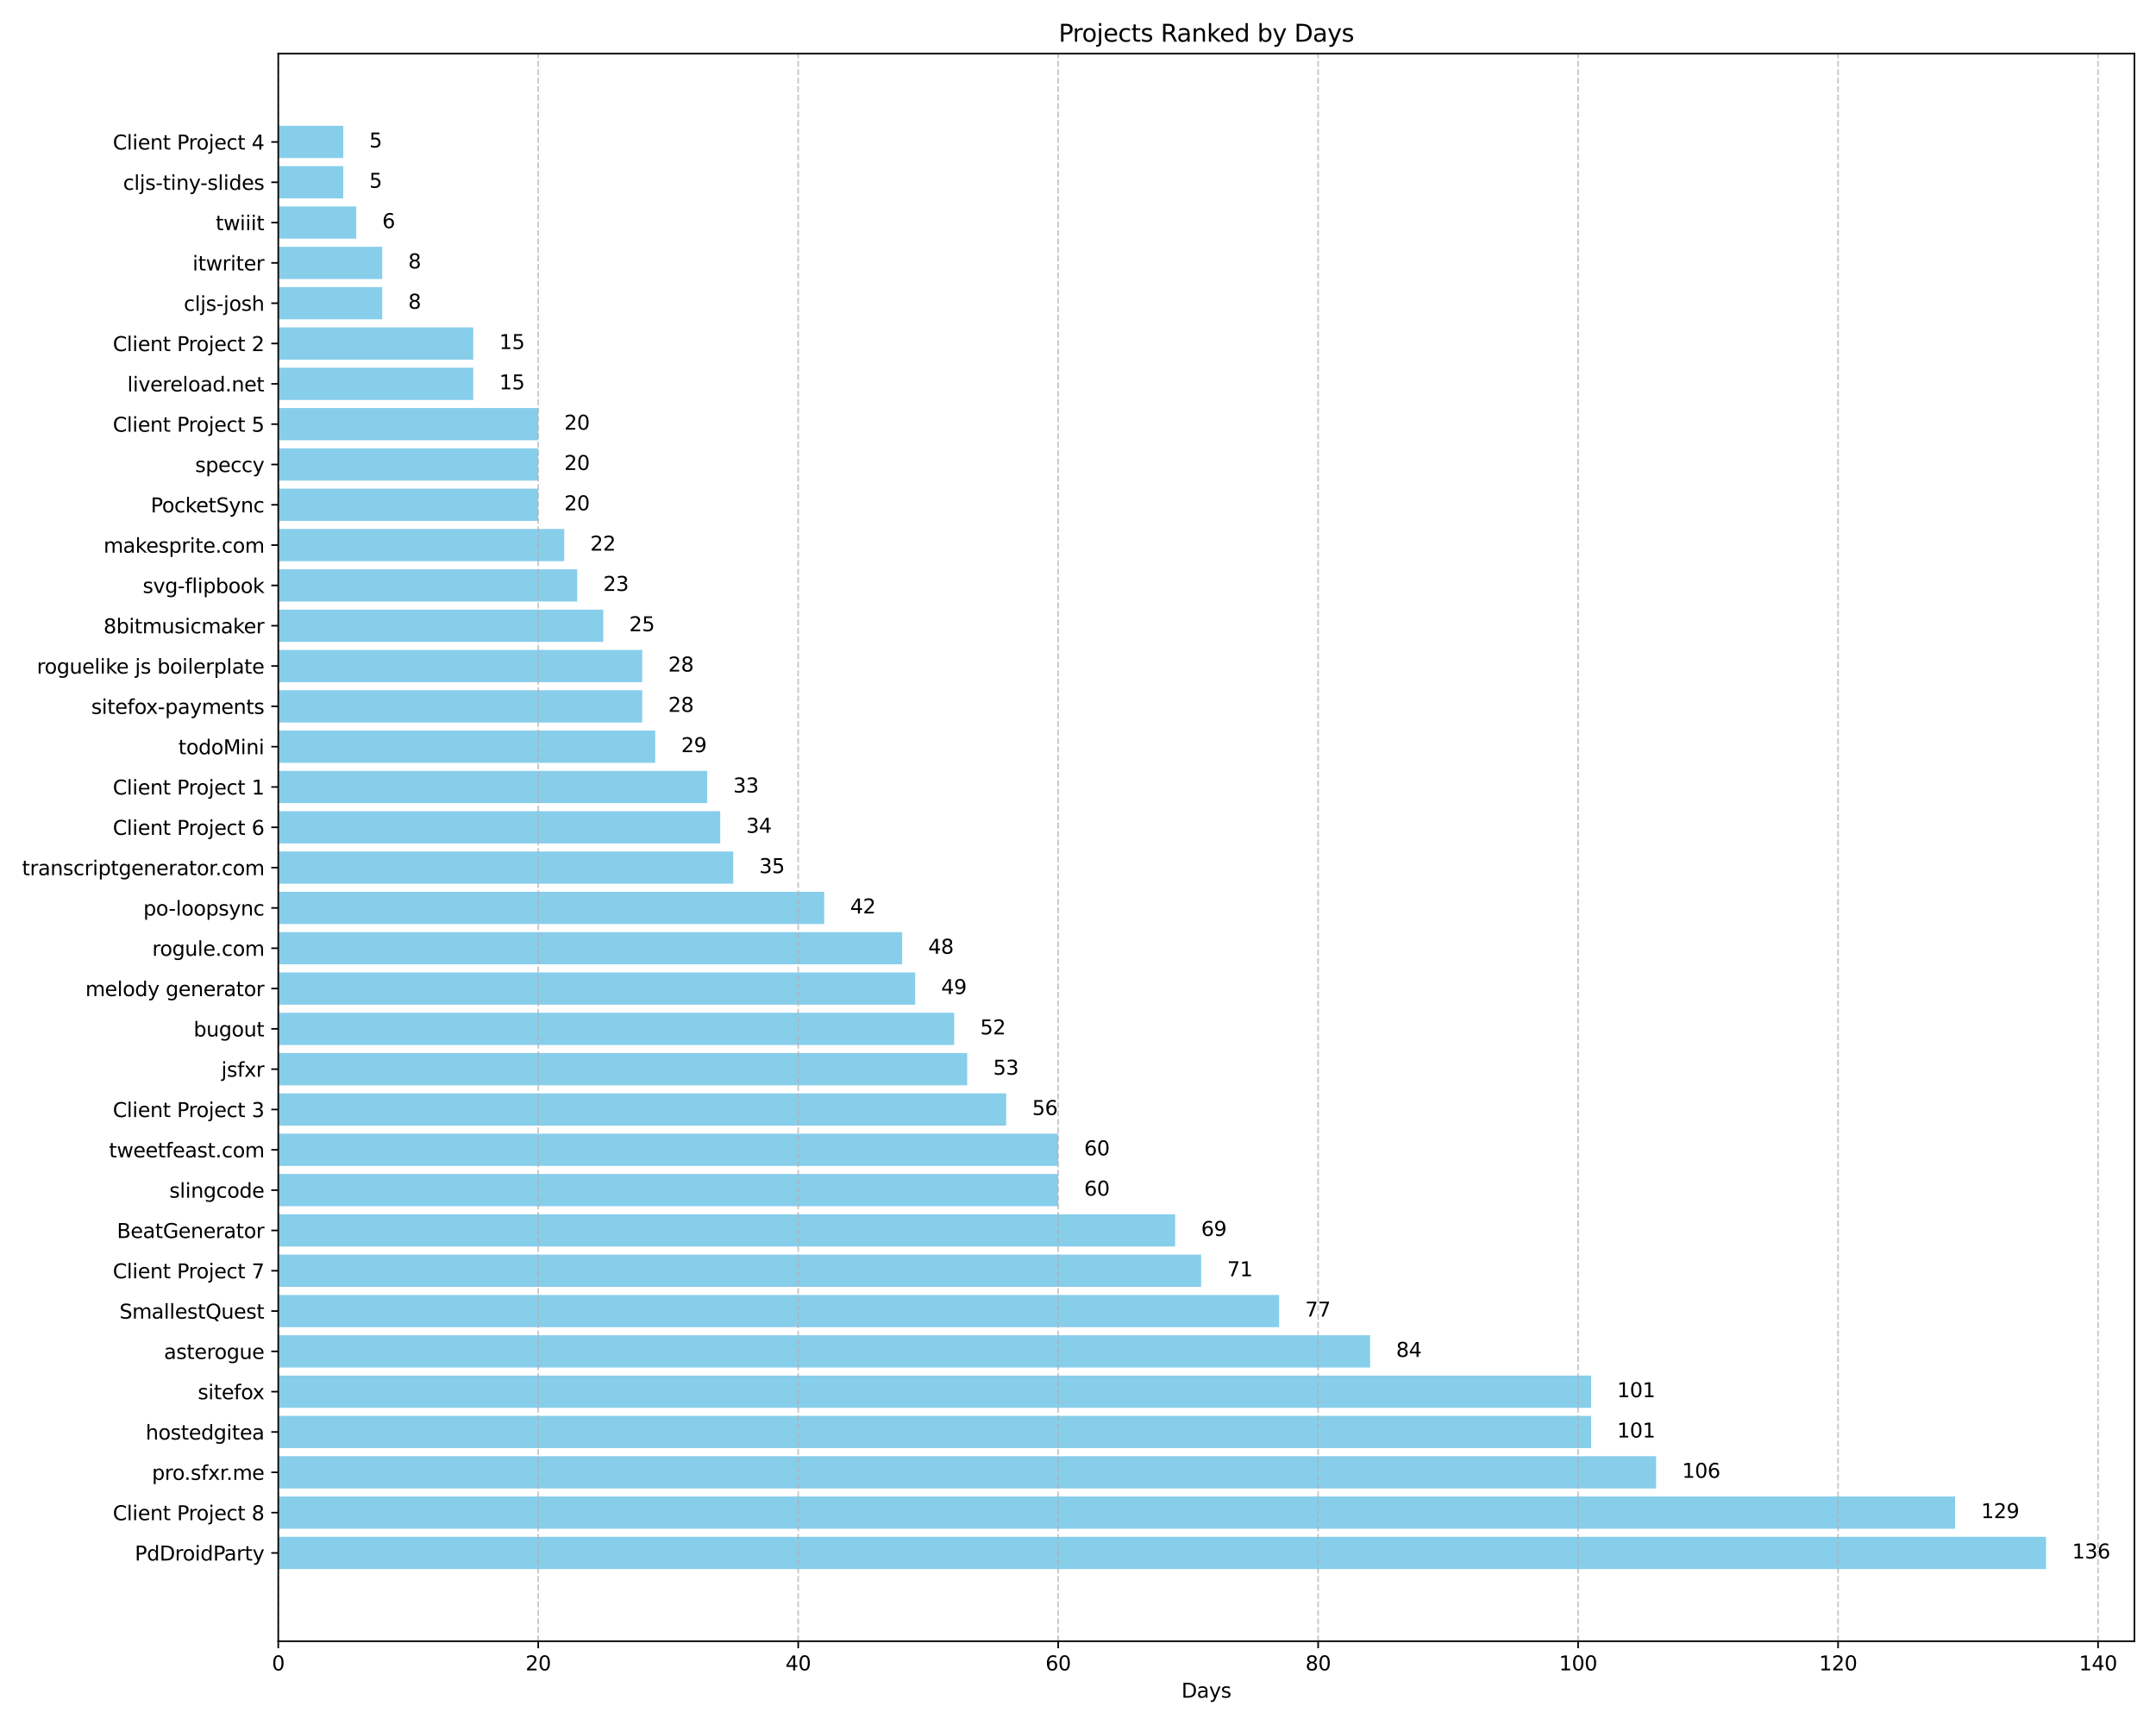 <?xml version="1.0" encoding="utf-8" standalone="no"?>
<!DOCTYPE svg PUBLIC "-//W3C//DTD SVG 1.1//EN"
  "http://www.w3.org/Graphics/SVG/1.1/DTD/svg11.dtd">
<svg xmlns:xlink="http://www.w3.org/1999/xlink" width="1080pt" height="864pt" viewBox="0 0 1080 864" xmlns="http://www.w3.org/2000/svg" version="1.1">
 <defs>
  <style type="text/css">*{stroke-linejoin: round; stroke-linecap: butt}</style>
 </defs>
 <g id="figure_1">
  <g id="patch_1">
   <path d="M 0 864 
L 1080 864 
L 1080 0 
L 0 0 
z
" style="fill: #ffffff"/>
  </g>
  <g id="axes_1">
   <g id="patch_2">
    <path d="M 139.39 822.04 
L 1069.2 822.04 
L 1069.2 26.88 
L 139.39 26.88 
z
" style="fill: #ffffff"/>
   </g>
   <g id="patch_3">
    <path d="M 139.39 785.896 
L 1024.923 785.896 
L 1024.923 769.743 
L 139.39 769.743 
z
" clip-path="url(#p6076ee198f)" style="fill: #87ceeb"/>
   </g>
   <g id="patch_4">
    <path d="M 139.39 765.704 
L 979.344 765.704 
L 979.344 749.551 
L 139.39 749.551 
z
" clip-path="url(#p6076ee198f)" style="fill: #87ceeb"/>
   </g>
   <g id="patch_5">
    <path d="M 139.39 745.512 
L 829.585 745.512 
L 829.585 729.359 
L 139.39 729.359 
z
" clip-path="url(#p6076ee198f)" style="fill: #87ceeb"/>
   </g>
   <g id="patch_6">
    <path d="M 139.39 725.32 
L 797.029 725.32 
L 797.029 709.167 
L 139.39 709.167 
z
" clip-path="url(#p6076ee198f)" style="fill: #87ceeb"/>
   </g>
   <g id="patch_7">
    <path d="M 139.39 705.128 
L 797.029 705.128 
L 797.029 688.975 
L 139.39 688.975 
z
" clip-path="url(#p6076ee198f)" style="fill: #87ceeb"/>
   </g>
   <g id="patch_8">
    <path d="M 139.39 684.936 
L 686.337 684.936 
L 686.337 668.783 
L 139.39 668.783 
z
" clip-path="url(#p6076ee198f)" style="fill: #87ceeb"/>
   </g>
   <g id="patch_9">
    <path d="M 139.39 664.745 
L 640.758 664.745 
L 640.758 648.591 
L 139.39 648.591 
z
" clip-path="url(#p6076ee198f)" style="fill: #87ceeb"/>
   </g>
   <g id="patch_10">
    <path d="M 139.39 644.553 
L 601.69 644.553 
L 601.69 628.399 
L 139.39 628.399 
z
" clip-path="url(#p6076ee198f)" style="fill: #87ceeb"/>
   </g>
   <g id="patch_11">
    <path d="M 139.39 624.361 
L 588.668 624.361 
L 588.668 608.207 
L 139.39 608.207 
z
" clip-path="url(#p6076ee198f)" style="fill: #87ceeb"/>
   </g>
   <g id="patch_12">
    <path d="M 139.39 604.169 
L 530.066 604.169 
L 530.066 588.015 
L 139.39 588.015 
z
" clip-path="url(#p6076ee198f)" style="fill: #87ceeb"/>
   </g>
   <g id="patch_13">
    <path d="M 139.39 583.977 
L 530.066 583.977 
L 530.066 567.823 
L 139.39 567.823 
z
" clip-path="url(#p6076ee198f)" style="fill: #87ceeb"/>
   </g>
   <g id="patch_14">
    <path d="M 139.39 563.785 
L 504.021 563.785 
L 504.021 547.631 
L 139.39 547.631 
z
" clip-path="url(#p6076ee198f)" style="fill: #87ceeb"/>
   </g>
   <g id="patch_15">
    <path d="M 139.39 543.593 
L 484.488 543.593 
L 484.488 527.439 
L 139.39 527.439 
z
" clip-path="url(#p6076ee198f)" style="fill: #87ceeb"/>
   </g>
   <g id="patch_16">
    <path d="M 139.39 523.401 
L 477.976 523.401 
L 477.976 507.247 
L 139.39 507.247 
z
" clip-path="url(#p6076ee198f)" style="fill: #87ceeb"/>
   </g>
   <g id="patch_17">
    <path d="M 139.39 503.209 
L 458.442 503.209 
L 458.442 487.055 
L 139.39 487.055 
z
" clip-path="url(#p6076ee198f)" style="fill: #87ceeb"/>
   </g>
   <g id="patch_18">
    <path d="M 139.39 483.017 
L 451.931 483.017 
L 451.931 466.863 
L 139.39 466.863 
z
" clip-path="url(#p6076ee198f)" style="fill: #87ceeb"/>
   </g>
   <g id="patch_19">
    <path d="M 139.39 462.825 
L 412.864 462.825 
L 412.864 446.671 
L 139.39 446.671 
z
" clip-path="url(#p6076ee198f)" style="fill: #87ceeb"/>
   </g>
   <g id="patch_20">
    <path d="M 139.39 442.633 
L 367.285 442.633 
L 367.285 426.479 
L 139.39 426.479 
z
" clip-path="url(#p6076ee198f)" style="fill: #87ceeb"/>
   </g>
   <g id="patch_21">
    <path d="M 139.39 422.441 
L 360.773 422.441 
L 360.773 406.287 
L 139.39 406.287 
z
" clip-path="url(#p6076ee198f)" style="fill: #87ceeb"/>
   </g>
   <g id="patch_22">
    <path d="M 139.39 402.249 
L 354.262 402.249 
L 354.262 386.095 
L 139.39 386.095 
z
" clip-path="url(#p6076ee198f)" style="fill: #87ceeb"/>
   </g>
   <g id="patch_23">
    <path d="M 139.39 382.057 
L 328.217 382.057 
L 328.217 365.903 
L 139.39 365.903 
z
" clip-path="url(#p6076ee198f)" style="fill: #87ceeb"/>
   </g>
   <g id="patch_24">
    <path d="M 139.39 361.865 
L 321.706 361.865 
L 321.706 345.711 
L 139.39 345.711 
z
" clip-path="url(#p6076ee198f)" style="fill: #87ceeb"/>
   </g>
   <g id="patch_25">
    <path d="M 139.39 341.673 
L 321.706 341.673 
L 321.706 325.519 
L 139.39 325.519 
z
" clip-path="url(#p6076ee198f)" style="fill: #87ceeb"/>
   </g>
   <g id="patch_26">
    <path d="M 139.39 321.481 
L 302.172 321.481 
L 302.172 305.327 
L 139.39 305.327 
z
" clip-path="url(#p6076ee198f)" style="fill: #87ceeb"/>
   </g>
   <g id="patch_27">
    <path d="M 139.39 301.289 
L 289.149 301.289 
L 289.149 285.135 
L 139.39 285.135 
z
" clip-path="url(#p6076ee198f)" style="fill: #87ceeb"/>
   </g>
   <g id="patch_28">
    <path d="M 139.39 281.097 
L 282.638 281.097 
L 282.638 264.943 
L 139.39 264.943 
z
" clip-path="url(#p6076ee198f)" style="fill: #87ceeb"/>
   </g>
   <g id="patch_29">
    <path d="M 139.39 260.905 
L 269.615 260.905 
L 269.615 244.751 
L 139.39 244.751 
z
" clip-path="url(#p6076ee198f)" style="fill: #87ceeb"/>
   </g>
   <g id="patch_30">
    <path d="M 139.39 240.713 
L 269.615 240.713 
L 269.615 224.559 
L 139.39 224.559 
z
" clip-path="url(#p6076ee198f)" style="fill: #87ceeb"/>
   </g>
   <g id="patch_31">
    <path d="M 139.39 220.521 
L 269.615 220.521 
L 269.615 204.367 
L 139.39 204.367 
z
" clip-path="url(#p6076ee198f)" style="fill: #87ceeb"/>
   </g>
   <g id="patch_32">
    <path d="M 139.39 200.329 
L 237.059 200.329 
L 237.059 184.175 
L 139.39 184.175 
z
" clip-path="url(#p6076ee198f)" style="fill: #87ceeb"/>
   </g>
   <g id="patch_33">
    <path d="M 139.39 180.137 
L 237.059 180.137 
L 237.059 163.984 
L 139.39 163.984 
z
" clip-path="url(#p6076ee198f)" style="fill: #87ceeb"/>
   </g>
   <g id="patch_34">
    <path d="M 139.39 159.945 
L 191.48 159.945 
L 191.48 143.792 
L 139.39 143.792 
z
" clip-path="url(#p6076ee198f)" style="fill: #87ceeb"/>
   </g>
   <g id="patch_35">
    <path d="M 139.39 139.753 
L 191.48 139.753 
L 191.48 123.6 
L 139.39 123.6 
z
" clip-path="url(#p6076ee198f)" style="fill: #87ceeb"/>
   </g>
   <g id="patch_36">
    <path d="M 139.39 119.561 
L 178.458 119.561 
L 178.458 103.408 
L 139.39 103.408 
z
" clip-path="url(#p6076ee198f)" style="fill: #87ceeb"/>
   </g>
   <g id="patch_37">
    <path d="M 139.39 99.369 
L 171.946 99.369 
L 171.946 83.216 
L 139.39 83.216 
z
" clip-path="url(#p6076ee198f)" style="fill: #87ceeb"/>
   </g>
   <g id="patch_38">
    <path d="M 139.39 79.177 
L 171.946 79.177 
L 171.946 63.024 
L 139.39 63.024 
z
" clip-path="url(#p6076ee198f)" style="fill: #87ceeb"/>
   </g>
   <g id="matplotlib.axis_1">
    <g id="xtick_1">
     <g id="line2d_1">
      <path d="M 139.39 822.04 
L 139.39 26.88 
" clip-path="url(#p6076ee198f)" style="fill: none; stroke-dasharray: 2.96,1.28; stroke-dashoffset: 0; stroke: #b0b0b0; stroke-opacity: 0.7; stroke-width: 0.8"/>
     </g>
     <g id="line2d_2">
      <defs>
       <path id="mcfee91430c" d="M 0 0 
L 0 3.5 
" style="stroke: #000000; stroke-width: 0.8"/>
      </defs>
      <g>
       <use xlink:href="#mcfee91430c" x="139.39" y="822.04" style="stroke: #000000; stroke-width: 0.8"/>
      </g>
     </g>
     <g id="text_1">
      <!-- 0 -->
      <g transform="translate(136.209 836.638) scale(0.1 -0.1)">
       <defs>
        <path id="DejaVuSans-30" d="M 2034 4250 
Q 1547 4250 1301 3770 
Q 1056 3291 1056 2328 
Q 1056 1369 1301 889 
Q 1547 409 2034 409 
Q 2525 409 2770 889 
Q 3016 1369 3016 2328 
Q 3016 3291 2770 3770 
Q 2525 4250 2034 4250 
z
M 2034 4750 
Q 2819 4750 3233 4129 
Q 3647 3509 3647 2328 
Q 3647 1150 3233 529 
Q 2819 -91 2034 -91 
Q 1250 -91 836 529 
Q 422 1150 422 2328 
Q 422 3509 836 4129 
Q 1250 4750 2034 4750 
z
" transform="scale(0.016)"/>
       </defs>
       <use xlink:href="#DejaVuSans-30"/>
      </g>
     </g>
    </g>
    <g id="xtick_2">
     <g id="line2d_3">
      <path d="M 269.615 822.04 
L 269.615 26.88 
" clip-path="url(#p6076ee198f)" style="fill: none; stroke-dasharray: 2.96,1.28; stroke-dashoffset: 0; stroke: #b0b0b0; stroke-opacity: 0.7; stroke-width: 0.8"/>
     </g>
     <g id="line2d_4">
      <g>
       <use xlink:href="#mcfee91430c" x="269.615" y="822.04" style="stroke: #000000; stroke-width: 0.8"/>
      </g>
     </g>
     <g id="text_2">
      <!-- 20 -->
      <g transform="translate(263.253 836.638) scale(0.1 -0.1)">
       <defs>
        <path id="DejaVuSans-32" d="M 1228 531 
L 3431 531 
L 3431 0 
L 469 0 
L 469 531 
Q 828 903 1448 1529 
Q 2069 2156 2228 2338 
Q 2531 2678 2651 2914 
Q 2772 3150 2772 3378 
Q 2772 3750 2511 3984 
Q 2250 4219 1831 4219 
Q 1534 4219 1204 4116 
Q 875 4013 500 3803 
L 500 4441 
Q 881 4594 1212 4672 
Q 1544 4750 1819 4750 
Q 2544 4750 2975 4387 
Q 3406 4025 3406 3419 
Q 3406 3131 3298 2873 
Q 3191 2616 2906 2266 
Q 2828 2175 2409 1742 
Q 1991 1309 1228 531 
z
" transform="scale(0.016)"/>
       </defs>
       <use xlink:href="#DejaVuSans-32"/>
       <use xlink:href="#DejaVuSans-30" transform="translate(63.623 0)"/>
      </g>
     </g>
    </g>
    <g id="xtick_3">
     <g id="line2d_5">
      <path d="M 399.841 822.04 
L 399.841 26.88 
" clip-path="url(#p6076ee198f)" style="fill: none; stroke-dasharray: 2.96,1.28; stroke-dashoffset: 0; stroke: #b0b0b0; stroke-opacity: 0.7; stroke-width: 0.8"/>
     </g>
     <g id="line2d_6">
      <g>
       <use xlink:href="#mcfee91430c" x="399.841" y="822.04" style="stroke: #000000; stroke-width: 0.8"/>
      </g>
     </g>
     <g id="text_3">
      <!-- 40 -->
      <g transform="translate(393.478 836.638) scale(0.1 -0.1)">
       <defs>
        <path id="DejaVuSans-34" d="M 2419 4116 
L 825 1625 
L 2419 1625 
L 2419 4116 
z
M 2253 4666 
L 3047 4666 
L 3047 1625 
L 3713 1625 
L 3713 1100 
L 3047 1100 
L 3047 0 
L 2419 0 
L 2419 1100 
L 313 1100 
L 313 1709 
L 2253 4666 
z
" transform="scale(0.016)"/>
       </defs>
       <use xlink:href="#DejaVuSans-34"/>
       <use xlink:href="#DejaVuSans-30" transform="translate(63.623 0)"/>
      </g>
     </g>
    </g>
    <g id="xtick_4">
     <g id="line2d_7">
      <path d="M 530.066 822.04 
L 530.066 26.88 
" clip-path="url(#p6076ee198f)" style="fill: none; stroke-dasharray: 2.96,1.28; stroke-dashoffset: 0; stroke: #b0b0b0; stroke-opacity: 0.7; stroke-width: 0.8"/>
     </g>
     <g id="line2d_8">
      <g>
       <use xlink:href="#mcfee91430c" x="530.066" y="822.04" style="stroke: #000000; stroke-width: 0.8"/>
      </g>
     </g>
     <g id="text_4">
      <!-- 60 -->
      <g transform="translate(523.704 836.638) scale(0.1 -0.1)">
       <defs>
        <path id="DejaVuSans-36" d="M 2113 2584 
Q 1688 2584 1439 2293 
Q 1191 2003 1191 1497 
Q 1191 994 1439 701 
Q 1688 409 2113 409 
Q 2538 409 2786 701 
Q 3034 994 3034 1497 
Q 3034 2003 2786 2293 
Q 2538 2584 2113 2584 
z
M 3366 4563 
L 3366 3988 
Q 3128 4100 2886 4159 
Q 2644 4219 2406 4219 
Q 1781 4219 1451 3797 
Q 1122 3375 1075 2522 
Q 1259 2794 1537 2939 
Q 1816 3084 2150 3084 
Q 2853 3084 3261 2657 
Q 3669 2231 3669 1497 
Q 3669 778 3244 343 
Q 2819 -91 2113 -91 
Q 1303 -91 875 529 
Q 447 1150 447 2328 
Q 447 3434 972 4092 
Q 1497 4750 2381 4750 
Q 2619 4750 2861 4703 
Q 3103 4656 3366 4563 
z
" transform="scale(0.016)"/>
       </defs>
       <use xlink:href="#DejaVuSans-36"/>
       <use xlink:href="#DejaVuSans-30" transform="translate(63.623 0)"/>
      </g>
     </g>
    </g>
    <g id="xtick_5">
     <g id="line2d_9">
      <path d="M 660.292 822.04 
L 660.292 26.88 
" clip-path="url(#p6076ee198f)" style="fill: none; stroke-dasharray: 2.96,1.28; stroke-dashoffset: 0; stroke: #b0b0b0; stroke-opacity: 0.7; stroke-width: 0.8"/>
     </g>
     <g id="line2d_10">
      <g>
       <use xlink:href="#mcfee91430c" x="660.292" y="822.04" style="stroke: #000000; stroke-width: 0.8"/>
      </g>
     </g>
     <g id="text_5">
      <!-- 80 -->
      <g transform="translate(653.929 836.638) scale(0.1 -0.1)">
       <defs>
        <path id="DejaVuSans-38" d="M 2034 2216 
Q 1584 2216 1326 1975 
Q 1069 1734 1069 1313 
Q 1069 891 1326 650 
Q 1584 409 2034 409 
Q 2484 409 2743 651 
Q 3003 894 3003 1313 
Q 3003 1734 2745 1975 
Q 2488 2216 2034 2216 
z
M 1403 2484 
Q 997 2584 770 2862 
Q 544 3141 544 3541 
Q 544 4100 942 4425 
Q 1341 4750 2034 4750 
Q 2731 4750 3128 4425 
Q 3525 4100 3525 3541 
Q 3525 3141 3298 2862 
Q 3072 2584 2669 2484 
Q 3125 2378 3379 2068 
Q 3634 1759 3634 1313 
Q 3634 634 3220 271 
Q 2806 -91 2034 -91 
Q 1263 -91 848 271 
Q 434 634 434 1313 
Q 434 1759 690 2068 
Q 947 2378 1403 2484 
z
M 1172 3481 
Q 1172 3119 1398 2916 
Q 1625 2713 2034 2713 
Q 2441 2713 2670 2916 
Q 2900 3119 2900 3481 
Q 2900 3844 2670 4047 
Q 2441 4250 2034 4250 
Q 1625 4250 1398 4047 
Q 1172 3844 1172 3481 
z
" transform="scale(0.016)"/>
       </defs>
       <use xlink:href="#DejaVuSans-38"/>
       <use xlink:href="#DejaVuSans-30" transform="translate(63.623 0)"/>
      </g>
     </g>
    </g>
    <g id="xtick_6">
     <g id="line2d_11">
      <path d="M 790.517 822.04 
L 790.517 26.88 
" clip-path="url(#p6076ee198f)" style="fill: none; stroke-dasharray: 2.96,1.28; stroke-dashoffset: 0; stroke: #b0b0b0; stroke-opacity: 0.7; stroke-width: 0.8"/>
     </g>
     <g id="line2d_12">
      <g>
       <use xlink:href="#mcfee91430c" x="790.517" y="822.04" style="stroke: #000000; stroke-width: 0.8"/>
      </g>
     </g>
     <g id="text_6">
      <!-- 100 -->
      <g transform="translate(780.974 836.638) scale(0.1 -0.1)">
       <defs>
        <path id="DejaVuSans-31" d="M 794 531 
L 1825 531 
L 1825 4091 
L 703 3866 
L 703 4441 
L 1819 4666 
L 2450 4666 
L 2450 531 
L 3481 531 
L 3481 0 
L 794 0 
L 794 531 
z
" transform="scale(0.016)"/>
       </defs>
       <use xlink:href="#DejaVuSans-31"/>
       <use xlink:href="#DejaVuSans-30" transform="translate(63.623 0)"/>
       <use xlink:href="#DejaVuSans-30" transform="translate(127.246 0)"/>
      </g>
     </g>
    </g>
    <g id="xtick_7">
     <g id="line2d_13">
      <path d="M 920.743 822.04 
L 920.743 26.88 
" clip-path="url(#p6076ee198f)" style="fill: none; stroke-dasharray: 2.96,1.28; stroke-dashoffset: 0; stroke: #b0b0b0; stroke-opacity: 0.7; stroke-width: 0.8"/>
     </g>
     <g id="line2d_14">
      <g>
       <use xlink:href="#mcfee91430c" x="920.743" y="822.04" style="stroke: #000000; stroke-width: 0.8"/>
      </g>
     </g>
     <g id="text_7">
      <!-- 120 -->
      <g transform="translate(911.199 836.638) scale(0.1 -0.1)">
       <use xlink:href="#DejaVuSans-31"/>
       <use xlink:href="#DejaVuSans-32" transform="translate(63.623 0)"/>
       <use xlink:href="#DejaVuSans-30" transform="translate(127.246 0)"/>
      </g>
     </g>
    </g>
    <g id="xtick_8">
     <g id="line2d_15">
      <path d="M 1050.968 822.04 
L 1050.968 26.88 
" clip-path="url(#p6076ee198f)" style="fill: none; stroke-dasharray: 2.96,1.28; stroke-dashoffset: 0; stroke: #b0b0b0; stroke-opacity: 0.7; stroke-width: 0.8"/>
     </g>
     <g id="line2d_16">
      <g>
       <use xlink:href="#mcfee91430c" x="1050.968" y="822.04" style="stroke: #000000; stroke-width: 0.8"/>
      </g>
     </g>
     <g id="text_8">
      <!-- 140 -->
      <g transform="translate(1041.425 836.638) scale(0.1 -0.1)">
       <use xlink:href="#DejaVuSans-31"/>
       <use xlink:href="#DejaVuSans-34" transform="translate(63.623 0)"/>
       <use xlink:href="#DejaVuSans-30" transform="translate(127.246 0)"/>
      </g>
     </g>
    </g>
    <g id="text_9">
     <!-- Days -->
     <g transform="translate(591.817 850.317) scale(0.1 -0.1)">
      <defs>
       <path id="DejaVuSans-44" d="M 1259 4147 
L 1259 519 
L 2022 519 
Q 2988 519 3436 956 
Q 3884 1394 3884 2338 
Q 3884 3275 3436 3711 
Q 2988 4147 2022 4147 
L 1259 4147 
z
M 628 4666 
L 1925 4666 
Q 3281 4666 3915 4102 
Q 4550 3538 4550 2338 
Q 4550 1131 3912 565 
Q 3275 0 1925 0 
L 628 0 
L 628 4666 
z
" transform="scale(0.016)"/>
       <path id="DejaVuSans-61" d="M 2194 1759 
Q 1497 1759 1228 1600 
Q 959 1441 959 1056 
Q 959 750 1161 570 
Q 1363 391 1709 391 
Q 2188 391 2477 730 
Q 2766 1069 2766 1631 
L 2766 1759 
L 2194 1759 
z
M 3341 1997 
L 3341 0 
L 2766 0 
L 2766 531 
Q 2569 213 2275 61 
Q 1981 -91 1556 -91 
Q 1019 -91 701 211 
Q 384 513 384 1019 
Q 384 1609 779 1909 
Q 1175 2209 1959 2209 
L 2766 2209 
L 2766 2266 
Q 2766 2663 2505 2880 
Q 2244 3097 1772 3097 
Q 1472 3097 1187 3025 
Q 903 2953 641 2809 
L 641 3341 
Q 956 3463 1253 3523 
Q 1550 3584 1831 3584 
Q 2591 3584 2966 3190 
Q 3341 2797 3341 1997 
z
" transform="scale(0.016)"/>
       <path id="DejaVuSans-79" d="M 2059 -325 
Q 1816 -950 1584 -1140 
Q 1353 -1331 966 -1331 
L 506 -1331 
L 506 -850 
L 844 -850 
Q 1081 -850 1212 -737 
Q 1344 -625 1503 -206 
L 1606 56 
L 191 3500 
L 800 3500 
L 1894 763 
L 2988 3500 
L 3597 3500 
L 2059 -325 
z
" transform="scale(0.016)"/>
       <path id="DejaVuSans-73" d="M 2834 3397 
L 2834 2853 
Q 2591 2978 2328 3040 
Q 2066 3103 1784 3103 
Q 1356 3103 1142 2972 
Q 928 2841 928 2578 
Q 928 2378 1081 2264 
Q 1234 2150 1697 2047 
L 1894 2003 
Q 2506 1872 2764 1633 
Q 3022 1394 3022 966 
Q 3022 478 2636 193 
Q 2250 -91 1575 -91 
Q 1294 -91 989 -36 
Q 684 19 347 128 
L 347 722 
Q 666 556 975 473 
Q 1284 391 1588 391 
Q 1994 391 2212 530 
Q 2431 669 2431 922 
Q 2431 1156 2273 1281 
Q 2116 1406 1581 1522 
L 1381 1569 
Q 847 1681 609 1914 
Q 372 2147 372 2553 
Q 372 3047 722 3315 
Q 1072 3584 1716 3584 
Q 2034 3584 2315 3537 
Q 2597 3491 2834 3397 
z
" transform="scale(0.016)"/>
      </defs>
      <use xlink:href="#DejaVuSans-44"/>
      <use xlink:href="#DejaVuSans-61" transform="translate(77.002 0)"/>
      <use xlink:href="#DejaVuSans-79" transform="translate(138.281 0)"/>
      <use xlink:href="#DejaVuSans-73" transform="translate(197.461 0)"/>
     </g>
    </g>
   </g>
   <g id="matplotlib.axis_2">
    <g id="ytick_1">
     <g id="line2d_17">
      <defs>
       <path id="m48f57d064a" d="M 0 0 
L -3.5 0 
" style="stroke: #000000; stroke-width: 0.8"/>
      </defs>
      <g>
       <use xlink:href="#m48f57d064a" x="139.39" y="777.82" style="stroke: #000000; stroke-width: 0.8"/>
      </g>
     </g>
     <g id="text_10">
      <!-- PdDroidParty -->
      <g transform="translate(67.523 781.619) scale(0.1 -0.1)">
       <defs>
        <path id="DejaVuSans-50" d="M 1259 4147 
L 1259 2394 
L 2053 2394 
Q 2494 2394 2734 2622 
Q 2975 2850 2975 3272 
Q 2975 3691 2734 3919 
Q 2494 4147 2053 4147 
L 1259 4147 
z
M 628 4666 
L 2053 4666 
Q 2838 4666 3239 4311 
Q 3641 3956 3641 3272 
Q 3641 2581 3239 2228 
Q 2838 1875 2053 1875 
L 1259 1875 
L 1259 0 
L 628 0 
L 628 4666 
z
" transform="scale(0.016)"/>
        <path id="DejaVuSans-64" d="M 2906 2969 
L 2906 4863 
L 3481 4863 
L 3481 0 
L 2906 0 
L 2906 525 
Q 2725 213 2448 61 
Q 2172 -91 1784 -91 
Q 1150 -91 751 415 
Q 353 922 353 1747 
Q 353 2572 751 3078 
Q 1150 3584 1784 3584 
Q 2172 3584 2448 3432 
Q 2725 3281 2906 2969 
z
M 947 1747 
Q 947 1113 1208 752 
Q 1469 391 1925 391 
Q 2381 391 2643 752 
Q 2906 1113 2906 1747 
Q 2906 2381 2643 2742 
Q 2381 3103 1925 3103 
Q 1469 3103 1208 2742 
Q 947 2381 947 1747 
z
" transform="scale(0.016)"/>
        <path id="DejaVuSans-72" d="M 2631 2963 
Q 2534 3019 2420 3045 
Q 2306 3072 2169 3072 
Q 1681 3072 1420 2755 
Q 1159 2438 1159 1844 
L 1159 0 
L 581 0 
L 581 3500 
L 1159 3500 
L 1159 2956 
Q 1341 3275 1631 3429 
Q 1922 3584 2338 3584 
Q 2397 3584 2469 3576 
Q 2541 3569 2628 3553 
L 2631 2963 
z
" transform="scale(0.016)"/>
        <path id="DejaVuSans-6f" d="M 1959 3097 
Q 1497 3097 1228 2736 
Q 959 2375 959 1747 
Q 959 1119 1226 758 
Q 1494 397 1959 397 
Q 2419 397 2687 759 
Q 2956 1122 2956 1747 
Q 2956 2369 2687 2733 
Q 2419 3097 1959 3097 
z
M 1959 3584 
Q 2709 3584 3137 3096 
Q 3566 2609 3566 1747 
Q 3566 888 3137 398 
Q 2709 -91 1959 -91 
Q 1206 -91 779 398 
Q 353 888 353 1747 
Q 353 2609 779 3096 
Q 1206 3584 1959 3584 
z
" transform="scale(0.016)"/>
        <path id="DejaVuSans-69" d="M 603 3500 
L 1178 3500 
L 1178 0 
L 603 0 
L 603 3500 
z
M 603 4863 
L 1178 4863 
L 1178 4134 
L 603 4134 
L 603 4863 
z
" transform="scale(0.016)"/>
        <path id="DejaVuSans-74" d="M 1172 4494 
L 1172 3500 
L 2356 3500 
L 2356 3053 
L 1172 3053 
L 1172 1153 
Q 1172 725 1289 603 
Q 1406 481 1766 481 
L 2356 481 
L 2356 0 
L 1766 0 
Q 1100 0 847 248 
Q 594 497 594 1153 
L 594 3053 
L 172 3053 
L 172 3500 
L 594 3500 
L 594 4494 
L 1172 4494 
z
" transform="scale(0.016)"/>
       </defs>
       <use xlink:href="#DejaVuSans-50"/>
       <use xlink:href="#DejaVuSans-64" transform="translate(60.303 0)"/>
       <use xlink:href="#DejaVuSans-44" transform="translate(123.779 0)"/>
       <use xlink:href="#DejaVuSans-72" transform="translate(200.781 0)"/>
       <use xlink:href="#DejaVuSans-6f" transform="translate(239.645 0)"/>
       <use xlink:href="#DejaVuSans-69" transform="translate(300.826 0)"/>
       <use xlink:href="#DejaVuSans-64" transform="translate(328.609 0)"/>
       <use xlink:href="#DejaVuSans-50" transform="translate(392.086 0)"/>
       <use xlink:href="#DejaVuSans-61" transform="translate(447.889 0)"/>
       <use xlink:href="#DejaVuSans-72" transform="translate(509.168 0)"/>
       <use xlink:href="#DejaVuSans-74" transform="translate(550.281 0)"/>
       <use xlink:href="#DejaVuSans-79" transform="translate(589.49 0)"/>
      </g>
     </g>
    </g>
    <g id="ytick_2">
     <g id="line2d_18">
      <g>
       <use xlink:href="#m48f57d064a" x="139.39" y="757.628" style="stroke: #000000; stroke-width: 0.8"/>
      </g>
     </g>
     <g id="text_11">
      <!-- Client Project 8 -->
      <g transform="translate(56.512 761.427) scale(0.1 -0.1)">
       <defs>
        <path id="DejaVuSans-43" d="M 4122 4306 
L 4122 3641 
Q 3803 3938 3442 4084 
Q 3081 4231 2675 4231 
Q 1875 4231 1450 3742 
Q 1025 3253 1025 2328 
Q 1025 1406 1450 917 
Q 1875 428 2675 428 
Q 3081 428 3442 575 
Q 3803 722 4122 1019 
L 4122 359 
Q 3791 134 3420 21 
Q 3050 -91 2638 -91 
Q 1578 -91 968 557 
Q 359 1206 359 2328 
Q 359 3453 968 4101 
Q 1578 4750 2638 4750 
Q 3056 4750 3426 4639 
Q 3797 4528 4122 4306 
z
" transform="scale(0.016)"/>
        <path id="DejaVuSans-6c" d="M 603 4863 
L 1178 4863 
L 1178 0 
L 603 0 
L 603 4863 
z
" transform="scale(0.016)"/>
        <path id="DejaVuSans-65" d="M 3597 1894 
L 3597 1613 
L 953 1613 
Q 991 1019 1311 708 
Q 1631 397 2203 397 
Q 2534 397 2845 478 
Q 3156 559 3463 722 
L 3463 178 
Q 3153 47 2828 -22 
Q 2503 -91 2169 -91 
Q 1331 -91 842 396 
Q 353 884 353 1716 
Q 353 2575 817 3079 
Q 1281 3584 2069 3584 
Q 2775 3584 3186 3129 
Q 3597 2675 3597 1894 
z
M 3022 2063 
Q 3016 2534 2758 2815 
Q 2500 3097 2075 3097 
Q 1594 3097 1305 2825 
Q 1016 2553 972 2059 
L 3022 2063 
z
" transform="scale(0.016)"/>
        <path id="DejaVuSans-6e" d="M 3513 2113 
L 3513 0 
L 2938 0 
L 2938 2094 
Q 2938 2591 2744 2837 
Q 2550 3084 2163 3084 
Q 1697 3084 1428 2787 
Q 1159 2491 1159 1978 
L 1159 0 
L 581 0 
L 581 3500 
L 1159 3500 
L 1159 2956 
Q 1366 3272 1645 3428 
Q 1925 3584 2291 3584 
Q 2894 3584 3203 3211 
Q 3513 2838 3513 2113 
z
" transform="scale(0.016)"/>
        <path id="DejaVuSans-20" transform="scale(0.016)"/>
        <path id="DejaVuSans-6a" d="M 603 3500 
L 1178 3500 
L 1178 -63 
Q 1178 -731 923 -1031 
Q 669 -1331 103 -1331 
L -116 -1331 
L -116 -844 
L 38 -844 
Q 366 -844 484 -692 
Q 603 -541 603 -63 
L 603 3500 
z
M 603 4863 
L 1178 4863 
L 1178 4134 
L 603 4134 
L 603 4863 
z
" transform="scale(0.016)"/>
        <path id="DejaVuSans-63" d="M 3122 3366 
L 3122 2828 
Q 2878 2963 2633 3030 
Q 2388 3097 2138 3097 
Q 1578 3097 1268 2742 
Q 959 2388 959 1747 
Q 959 1106 1268 751 
Q 1578 397 2138 397 
Q 2388 397 2633 464 
Q 2878 531 3122 666 
L 3122 134 
Q 2881 22 2623 -34 
Q 2366 -91 2075 -91 
Q 1284 -91 818 406 
Q 353 903 353 1747 
Q 353 2603 823 3093 
Q 1294 3584 2113 3584 
Q 2378 3584 2631 3529 
Q 2884 3475 3122 3366 
z
" transform="scale(0.016)"/>
       </defs>
       <use xlink:href="#DejaVuSans-43"/>
       <use xlink:href="#DejaVuSans-6c" transform="translate(69.824 0)"/>
       <use xlink:href="#DejaVuSans-69" transform="translate(97.607 0)"/>
       <use xlink:href="#DejaVuSans-65" transform="translate(125.391 0)"/>
       <use xlink:href="#DejaVuSans-6e" transform="translate(186.914 0)"/>
       <use xlink:href="#DejaVuSans-74" transform="translate(250.293 0)"/>
       <use xlink:href="#DejaVuSans-20" transform="translate(289.502 0)"/>
       <use xlink:href="#DejaVuSans-50" transform="translate(321.289 0)"/>
       <use xlink:href="#DejaVuSans-72" transform="translate(379.842 0)"/>
       <use xlink:href="#DejaVuSans-6f" transform="translate(418.705 0)"/>
       <use xlink:href="#DejaVuSans-6a" transform="translate(479.887 0)"/>
       <use xlink:href="#DejaVuSans-65" transform="translate(507.67 0)"/>
       <use xlink:href="#DejaVuSans-63" transform="translate(569.193 0)"/>
       <use xlink:href="#DejaVuSans-74" transform="translate(624.174 0)"/>
       <use xlink:href="#DejaVuSans-20" transform="translate(663.383 0)"/>
       <use xlink:href="#DejaVuSans-38" transform="translate(695.17 0)"/>
      </g>
     </g>
    </g>
    <g id="ytick_3">
     <g id="line2d_19">
      <g>
       <use xlink:href="#m48f57d064a" x="139.39" y="737.436" style="stroke: #000000; stroke-width: 0.8"/>
      </g>
     </g>
     <g id="text_12">
      <!-- pro.sfxr.me -->
      <g transform="translate(76.115 741.235) scale(0.1 -0.1)">
       <defs>
        <path id="DejaVuSans-70" d="M 1159 525 
L 1159 -1331 
L 581 -1331 
L 581 3500 
L 1159 3500 
L 1159 2969 
Q 1341 3281 1617 3432 
Q 1894 3584 2278 3584 
Q 2916 3584 3314 3078 
Q 3713 2572 3713 1747 
Q 3713 922 3314 415 
Q 2916 -91 2278 -91 
Q 1894 -91 1617 61 
Q 1341 213 1159 525 
z
M 3116 1747 
Q 3116 2381 2855 2742 
Q 2594 3103 2138 3103 
Q 1681 3103 1420 2742 
Q 1159 2381 1159 1747 
Q 1159 1113 1420 752 
Q 1681 391 2138 391 
Q 2594 391 2855 752 
Q 3116 1113 3116 1747 
z
" transform="scale(0.016)"/>
        <path id="DejaVuSans-2e" d="M 684 794 
L 1344 794 
L 1344 0 
L 684 0 
L 684 794 
z
" transform="scale(0.016)"/>
        <path id="DejaVuSans-66" d="M 2375 4863 
L 2375 4384 
L 1825 4384 
Q 1516 4384 1395 4259 
Q 1275 4134 1275 3809 
L 1275 3500 
L 2222 3500 
L 2222 3053 
L 1275 3053 
L 1275 0 
L 697 0 
L 697 3053 
L 147 3053 
L 147 3500 
L 697 3500 
L 697 3744 
Q 697 4328 969 4595 
Q 1241 4863 1831 4863 
L 2375 4863 
z
" transform="scale(0.016)"/>
        <path id="DejaVuSans-78" d="M 3513 3500 
L 2247 1797 
L 3578 0 
L 2900 0 
L 1881 1375 
L 863 0 
L 184 0 
L 1544 1831 
L 300 3500 
L 978 3500 
L 1906 2253 
L 2834 3500 
L 3513 3500 
z
" transform="scale(0.016)"/>
        <path id="DejaVuSans-6d" d="M 3328 2828 
Q 3544 3216 3844 3400 
Q 4144 3584 4550 3584 
Q 5097 3584 5394 3201 
Q 5691 2819 5691 2113 
L 5691 0 
L 5113 0 
L 5113 2094 
Q 5113 2597 4934 2840 
Q 4756 3084 4391 3084 
Q 3944 3084 3684 2787 
Q 3425 2491 3425 1978 
L 3425 0 
L 2847 0 
L 2847 2094 
Q 2847 2600 2669 2842 
Q 2491 3084 2119 3084 
Q 1678 3084 1418 2786 
Q 1159 2488 1159 1978 
L 1159 0 
L 581 0 
L 581 3500 
L 1159 3500 
L 1159 2956 
Q 1356 3278 1631 3431 
Q 1906 3584 2284 3584 
Q 2666 3584 2933 3390 
Q 3200 3197 3328 2828 
z
" transform="scale(0.016)"/>
       </defs>
       <use xlink:href="#DejaVuSans-70"/>
       <use xlink:href="#DejaVuSans-72" transform="translate(63.477 0)"/>
       <use xlink:href="#DejaVuSans-6f" transform="translate(102.34 0)"/>
       <use xlink:href="#DejaVuSans-2e" transform="translate(161.771 0)"/>
       <use xlink:href="#DejaVuSans-73" transform="translate(193.559 0)"/>
       <use xlink:href="#DejaVuSans-66" transform="translate(245.658 0)"/>
       <use xlink:href="#DejaVuSans-78" transform="translate(280.863 0)"/>
       <use xlink:href="#DejaVuSans-72" transform="translate(340.043 0)"/>
       <use xlink:href="#DejaVuSans-2e" transform="translate(372.031 0)"/>
       <use xlink:href="#DejaVuSans-6d" transform="translate(403.818 0)"/>
       <use xlink:href="#DejaVuSans-65" transform="translate(501.23 0)"/>
      </g>
     </g>
    </g>
    <g id="ytick_4">
     <g id="line2d_20">
      <g>
       <use xlink:href="#m48f57d064a" x="139.39" y="717.244" style="stroke: #000000; stroke-width: 0.8"/>
      </g>
     </g>
     <g id="text_13">
      <!-- hostedgitea -->
      <g transform="translate(72.974 721.043) scale(0.1 -0.1)">
       <defs>
        <path id="DejaVuSans-68" d="M 3513 2113 
L 3513 0 
L 2938 0 
L 2938 2094 
Q 2938 2591 2744 2837 
Q 2550 3084 2163 3084 
Q 1697 3084 1428 2787 
Q 1159 2491 1159 1978 
L 1159 0 
L 581 0 
L 581 4863 
L 1159 4863 
L 1159 2956 
Q 1366 3272 1645 3428 
Q 1925 3584 2291 3584 
Q 2894 3584 3203 3211 
Q 3513 2838 3513 2113 
z
" transform="scale(0.016)"/>
        <path id="DejaVuSans-67" d="M 2906 1791 
Q 2906 2416 2648 2759 
Q 2391 3103 1925 3103 
Q 1463 3103 1205 2759 
Q 947 2416 947 1791 
Q 947 1169 1205 825 
Q 1463 481 1925 481 
Q 2391 481 2648 825 
Q 2906 1169 2906 1791 
z
M 3481 434 
Q 3481 -459 3084 -895 
Q 2688 -1331 1869 -1331 
Q 1566 -1331 1297 -1286 
Q 1028 -1241 775 -1147 
L 775 -588 
Q 1028 -725 1275 -790 
Q 1522 -856 1778 -856 
Q 2344 -856 2625 -561 
Q 2906 -266 2906 331 
L 2906 616 
Q 2728 306 2450 153 
Q 2172 0 1784 0 
Q 1141 0 747 490 
Q 353 981 353 1791 
Q 353 2603 747 3093 
Q 1141 3584 1784 3584 
Q 2172 3584 2450 3431 
Q 2728 3278 2906 2969 
L 2906 3500 
L 3481 3500 
L 3481 434 
z
" transform="scale(0.016)"/>
       </defs>
       <use xlink:href="#DejaVuSans-68"/>
       <use xlink:href="#DejaVuSans-6f" transform="translate(63.379 0)"/>
       <use xlink:href="#DejaVuSans-73" transform="translate(124.561 0)"/>
       <use xlink:href="#DejaVuSans-74" transform="translate(176.66 0)"/>
       <use xlink:href="#DejaVuSans-65" transform="translate(215.869 0)"/>
       <use xlink:href="#DejaVuSans-64" transform="translate(277.393 0)"/>
       <use xlink:href="#DejaVuSans-67" transform="translate(340.869 0)"/>
       <use xlink:href="#DejaVuSans-69" transform="translate(404.346 0)"/>
       <use xlink:href="#DejaVuSans-74" transform="translate(432.129 0)"/>
       <use xlink:href="#DejaVuSans-65" transform="translate(471.338 0)"/>
       <use xlink:href="#DejaVuSans-61" transform="translate(532.861 0)"/>
      </g>
     </g>
    </g>
    <g id="ytick_5">
     <g id="line2d_21">
      <g>
       <use xlink:href="#m48f57d064a" x="139.39" y="697.052" style="stroke: #000000; stroke-width: 0.8"/>
      </g>
     </g>
     <g id="text_14">
      <!-- sitefox -->
      <g transform="translate(99.084 700.851) scale(0.1 -0.1)">
       <use xlink:href="#DejaVuSans-73"/>
       <use xlink:href="#DejaVuSans-69" transform="translate(52.1 0)"/>
       <use xlink:href="#DejaVuSans-74" transform="translate(79.883 0)"/>
       <use xlink:href="#DejaVuSans-65" transform="translate(119.092 0)"/>
       <use xlink:href="#DejaVuSans-66" transform="translate(180.615 0)"/>
       <use xlink:href="#DejaVuSans-6f" transform="translate(215.82 0)"/>
       <use xlink:href="#DejaVuSans-78" transform="translate(273.877 0)"/>
      </g>
     </g>
    </g>
    <g id="ytick_6">
     <g id="line2d_22">
      <g>
       <use xlink:href="#m48f57d064a" x="139.39" y="676.86" style="stroke: #000000; stroke-width: 0.8"/>
      </g>
     </g>
     <g id="text_15">
      <!-- asterogue -->
      <g transform="translate(82.135 680.659) scale(0.1 -0.1)">
       <defs>
        <path id="DejaVuSans-75" d="M 544 1381 
L 544 3500 
L 1119 3500 
L 1119 1403 
Q 1119 906 1312 657 
Q 1506 409 1894 409 
Q 2359 409 2629 706 
Q 2900 1003 2900 1516 
L 2900 3500 
L 3475 3500 
L 3475 0 
L 2900 0 
L 2900 538 
Q 2691 219 2414 64 
Q 2138 -91 1772 -91 
Q 1169 -91 856 284 
Q 544 659 544 1381 
z
M 1991 3584 
L 1991 3584 
z
" transform="scale(0.016)"/>
       </defs>
       <use xlink:href="#DejaVuSans-61"/>
       <use xlink:href="#DejaVuSans-73" transform="translate(61.279 0)"/>
       <use xlink:href="#DejaVuSans-74" transform="translate(113.379 0)"/>
       <use xlink:href="#DejaVuSans-65" transform="translate(152.588 0)"/>
       <use xlink:href="#DejaVuSans-72" transform="translate(214.111 0)"/>
       <use xlink:href="#DejaVuSans-6f" transform="translate(252.975 0)"/>
       <use xlink:href="#DejaVuSans-67" transform="translate(314.156 0)"/>
       <use xlink:href="#DejaVuSans-75" transform="translate(377.633 0)"/>
       <use xlink:href="#DejaVuSans-65" transform="translate(441.012 0)"/>
      </g>
     </g>
    </g>
    <g id="ytick_7">
     <g id="line2d_23">
      <g>
       <use xlink:href="#m48f57d064a" x="139.39" y="656.668" style="stroke: #000000; stroke-width: 0.8"/>
      </g>
     </g>
     <g id="text_16">
      <!-- SmallestQuest -->
      <g transform="translate(59.842 660.467) scale(0.1 -0.1)">
       <defs>
        <path id="DejaVuSans-53" d="M 3425 4513 
L 3425 3897 
Q 3066 4069 2747 4153 
Q 2428 4238 2131 4238 
Q 1616 4238 1336 4038 
Q 1056 3838 1056 3469 
Q 1056 3159 1242 3001 
Q 1428 2844 1947 2747 
L 2328 2669 
Q 3034 2534 3370 2195 
Q 3706 1856 3706 1288 
Q 3706 609 3251 259 
Q 2797 -91 1919 -91 
Q 1588 -91 1214 -16 
Q 841 59 441 206 
L 441 856 
Q 825 641 1194 531 
Q 1563 422 1919 422 
Q 2459 422 2753 634 
Q 3047 847 3047 1241 
Q 3047 1584 2836 1778 
Q 2625 1972 2144 2069 
L 1759 2144 
Q 1053 2284 737 2584 
Q 422 2884 422 3419 
Q 422 4038 858 4394 
Q 1294 4750 2059 4750 
Q 2388 4750 2728 4690 
Q 3069 4631 3425 4513 
z
" transform="scale(0.016)"/>
        <path id="DejaVuSans-51" d="M 2522 4238 
Q 1834 4238 1429 3725 
Q 1025 3213 1025 2328 
Q 1025 1447 1429 934 
Q 1834 422 2522 422 
Q 3209 422 3611 934 
Q 4013 1447 4013 2328 
Q 4013 3213 3611 3725 
Q 3209 4238 2522 4238 
z
M 3406 84 
L 4238 -825 
L 3475 -825 
L 2784 -78 
Q 2681 -84 2626 -87 
Q 2572 -91 2522 -91 
Q 1538 -91 948 567 
Q 359 1225 359 2328 
Q 359 3434 948 4092 
Q 1538 4750 2522 4750 
Q 3503 4750 4090 4092 
Q 4678 3434 4678 2328 
Q 4678 1516 4351 937 
Q 4025 359 3406 84 
z
" transform="scale(0.016)"/>
       </defs>
       <use xlink:href="#DejaVuSans-53"/>
       <use xlink:href="#DejaVuSans-6d" transform="translate(63.477 0)"/>
       <use xlink:href="#DejaVuSans-61" transform="translate(160.889 0)"/>
       <use xlink:href="#DejaVuSans-6c" transform="translate(222.168 0)"/>
       <use xlink:href="#DejaVuSans-6c" transform="translate(249.951 0)"/>
       <use xlink:href="#DejaVuSans-65" transform="translate(277.734 0)"/>
       <use xlink:href="#DejaVuSans-73" transform="translate(339.258 0)"/>
       <use xlink:href="#DejaVuSans-74" transform="translate(391.357 0)"/>
       <use xlink:href="#DejaVuSans-51" transform="translate(430.566 0)"/>
       <use xlink:href="#DejaVuSans-75" transform="translate(509.277 0)"/>
       <use xlink:href="#DejaVuSans-65" transform="translate(572.656 0)"/>
       <use xlink:href="#DejaVuSans-73" transform="translate(634.18 0)"/>
       <use xlink:href="#DejaVuSans-74" transform="translate(686.279 0)"/>
      </g>
     </g>
    </g>
    <g id="ytick_8">
     <g id="line2d_24">
      <g>
       <use xlink:href="#m48f57d064a" x="139.39" y="636.476" style="stroke: #000000; stroke-width: 0.8"/>
      </g>
     </g>
     <g id="text_17">
      <!-- Client Project 7 -->
      <g transform="translate(56.512 640.275) scale(0.1 -0.1)">
       <defs>
        <path id="DejaVuSans-37" d="M 525 4666 
L 3525 4666 
L 3525 4397 
L 1831 0 
L 1172 0 
L 2766 4134 
L 525 4134 
L 525 4666 
z
" transform="scale(0.016)"/>
       </defs>
       <use xlink:href="#DejaVuSans-43"/>
       <use xlink:href="#DejaVuSans-6c" transform="translate(69.824 0)"/>
       <use xlink:href="#DejaVuSans-69" transform="translate(97.607 0)"/>
       <use xlink:href="#DejaVuSans-65" transform="translate(125.391 0)"/>
       <use xlink:href="#DejaVuSans-6e" transform="translate(186.914 0)"/>
       <use xlink:href="#DejaVuSans-74" transform="translate(250.293 0)"/>
       <use xlink:href="#DejaVuSans-20" transform="translate(289.502 0)"/>
       <use xlink:href="#DejaVuSans-50" transform="translate(321.289 0)"/>
       <use xlink:href="#DejaVuSans-72" transform="translate(379.842 0)"/>
       <use xlink:href="#DejaVuSans-6f" transform="translate(418.705 0)"/>
       <use xlink:href="#DejaVuSans-6a" transform="translate(479.887 0)"/>
       <use xlink:href="#DejaVuSans-65" transform="translate(507.67 0)"/>
       <use xlink:href="#DejaVuSans-63" transform="translate(569.193 0)"/>
       <use xlink:href="#DejaVuSans-74" transform="translate(624.174 0)"/>
       <use xlink:href="#DejaVuSans-20" transform="translate(663.383 0)"/>
       <use xlink:href="#DejaVuSans-37" transform="translate(695.17 0)"/>
      </g>
     </g>
    </g>
    <g id="ytick_9">
     <g id="line2d_25">
      <g>
       <use xlink:href="#m48f57d064a" x="139.39" y="616.284" style="stroke: #000000; stroke-width: 0.8"/>
      </g>
     </g>
     <g id="text_18">
      <!-- BeatGenerator -->
      <g transform="translate(58.546 620.083) scale(0.1 -0.1)">
       <defs>
        <path id="DejaVuSans-42" d="M 1259 2228 
L 1259 519 
L 2272 519 
Q 2781 519 3026 730 
Q 3272 941 3272 1375 
Q 3272 1813 3026 2020 
Q 2781 2228 2272 2228 
L 1259 2228 
z
M 1259 4147 
L 1259 2741 
L 2194 2741 
Q 2656 2741 2882 2914 
Q 3109 3088 3109 3444 
Q 3109 3797 2882 3972 
Q 2656 4147 2194 4147 
L 1259 4147 
z
M 628 4666 
L 2241 4666 
Q 2963 4666 3353 4366 
Q 3744 4066 3744 3513 
Q 3744 3084 3544 2831 
Q 3344 2578 2956 2516 
Q 3422 2416 3680 2098 
Q 3938 1781 3938 1306 
Q 3938 681 3513 340 
Q 3088 0 2303 0 
L 628 0 
L 628 4666 
z
" transform="scale(0.016)"/>
        <path id="DejaVuSans-47" d="M 3809 666 
L 3809 1919 
L 2778 1919 
L 2778 2438 
L 4434 2438 
L 4434 434 
Q 4069 175 3628 42 
Q 3188 -91 2688 -91 
Q 1594 -91 976 548 
Q 359 1188 359 2328 
Q 359 3472 976 4111 
Q 1594 4750 2688 4750 
Q 3144 4750 3555 4637 
Q 3966 4525 4313 4306 
L 4313 3634 
Q 3963 3931 3569 4081 
Q 3175 4231 2741 4231 
Q 1884 4231 1454 3753 
Q 1025 3275 1025 2328 
Q 1025 1384 1454 906 
Q 1884 428 2741 428 
Q 3075 428 3337 486 
Q 3600 544 3809 666 
z
" transform="scale(0.016)"/>
       </defs>
       <use xlink:href="#DejaVuSans-42"/>
       <use xlink:href="#DejaVuSans-65" transform="translate(68.604 0)"/>
       <use xlink:href="#DejaVuSans-61" transform="translate(130.127 0)"/>
       <use xlink:href="#DejaVuSans-74" transform="translate(191.406 0)"/>
       <use xlink:href="#DejaVuSans-47" transform="translate(230.615 0)"/>
       <use xlink:href="#DejaVuSans-65" transform="translate(308.105 0)"/>
       <use xlink:href="#DejaVuSans-6e" transform="translate(369.629 0)"/>
       <use xlink:href="#DejaVuSans-65" transform="translate(433.008 0)"/>
       <use xlink:href="#DejaVuSans-72" transform="translate(494.531 0)"/>
       <use xlink:href="#DejaVuSans-61" transform="translate(535.645 0)"/>
       <use xlink:href="#DejaVuSans-74" transform="translate(596.924 0)"/>
       <use xlink:href="#DejaVuSans-6f" transform="translate(636.133 0)"/>
       <use xlink:href="#DejaVuSans-72" transform="translate(697.314 0)"/>
      </g>
     </g>
    </g>
    <g id="ytick_10">
     <g id="line2d_26">
      <g>
       <use xlink:href="#m48f57d064a" x="139.39" y="596.092" style="stroke: #000000; stroke-width: 0.8"/>
      </g>
     </g>
     <g id="text_19">
      <!-- slingcode -->
      <g transform="translate(84.82 599.891) scale(0.1 -0.1)">
       <use xlink:href="#DejaVuSans-73"/>
       <use xlink:href="#DejaVuSans-6c" transform="translate(52.1 0)"/>
       <use xlink:href="#DejaVuSans-69" transform="translate(79.883 0)"/>
       <use xlink:href="#DejaVuSans-6e" transform="translate(107.666 0)"/>
       <use xlink:href="#DejaVuSans-67" transform="translate(171.045 0)"/>
       <use xlink:href="#DejaVuSans-63" transform="translate(234.521 0)"/>
       <use xlink:href="#DejaVuSans-6f" transform="translate(289.502 0)"/>
       <use xlink:href="#DejaVuSans-64" transform="translate(350.684 0)"/>
       <use xlink:href="#DejaVuSans-65" transform="translate(414.16 0)"/>
      </g>
     </g>
    </g>
    <g id="ytick_11">
     <g id="line2d_27">
      <g>
       <use xlink:href="#m48f57d064a" x="139.39" y="575.9" style="stroke: #000000; stroke-width: 0.8"/>
      </g>
     </g>
     <g id="text_20">
      <!-- tweetfeast.com -->
      <g transform="translate(54.598 579.699) scale(0.1 -0.1)">
       <defs>
        <path id="DejaVuSans-77" d="M 269 3500 
L 844 3500 
L 1563 769 
L 2278 3500 
L 2956 3500 
L 3675 769 
L 4391 3500 
L 4966 3500 
L 4050 0 
L 3372 0 
L 2619 2869 
L 1863 0 
L 1184 0 
L 269 3500 
z
" transform="scale(0.016)"/>
       </defs>
       <use xlink:href="#DejaVuSans-74"/>
       <use xlink:href="#DejaVuSans-77" transform="translate(39.209 0)"/>
       <use xlink:href="#DejaVuSans-65" transform="translate(120.996 0)"/>
       <use xlink:href="#DejaVuSans-65" transform="translate(182.52 0)"/>
       <use xlink:href="#DejaVuSans-74" transform="translate(244.043 0)"/>
       <use xlink:href="#DejaVuSans-66" transform="translate(283.252 0)"/>
       <use xlink:href="#DejaVuSans-65" transform="translate(318.457 0)"/>
       <use xlink:href="#DejaVuSans-61" transform="translate(379.98 0)"/>
       <use xlink:href="#DejaVuSans-73" transform="translate(441.26 0)"/>
       <use xlink:href="#DejaVuSans-74" transform="translate(493.359 0)"/>
       <use xlink:href="#DejaVuSans-2e" transform="translate(532.568 0)"/>
       <use xlink:href="#DejaVuSans-63" transform="translate(564.355 0)"/>
       <use xlink:href="#DejaVuSans-6f" transform="translate(619.336 0)"/>
       <use xlink:href="#DejaVuSans-6d" transform="translate(680.518 0)"/>
      </g>
     </g>
    </g>
    <g id="ytick_12">
     <g id="line2d_28">
      <g>
       <use xlink:href="#m48f57d064a" x="139.39" y="555.708" style="stroke: #000000; stroke-width: 0.8"/>
      </g>
     </g>
     <g id="text_21">
      <!-- Client Project 3 -->
      <g transform="translate(56.512 559.507) scale(0.1 -0.1)">
       <defs>
        <path id="DejaVuSans-33" d="M 2597 2516 
Q 3050 2419 3304 2112 
Q 3559 1806 3559 1356 
Q 3559 666 3084 287 
Q 2609 -91 1734 -91 
Q 1441 -91 1130 -33 
Q 819 25 488 141 
L 488 750 
Q 750 597 1062 519 
Q 1375 441 1716 441 
Q 2309 441 2620 675 
Q 2931 909 2931 1356 
Q 2931 1769 2642 2001 
Q 2353 2234 1838 2234 
L 1294 2234 
L 1294 2753 
L 1863 2753 
Q 2328 2753 2575 2939 
Q 2822 3125 2822 3475 
Q 2822 3834 2567 4026 
Q 2313 4219 1838 4219 
Q 1578 4219 1281 4162 
Q 984 4106 628 3988 
L 628 4550 
Q 988 4650 1302 4700 
Q 1616 4750 1894 4750 
Q 2613 4750 3031 4423 
Q 3450 4097 3450 3541 
Q 3450 3153 3228 2886 
Q 3006 2619 2597 2516 
z
" transform="scale(0.016)"/>
       </defs>
       <use xlink:href="#DejaVuSans-43"/>
       <use xlink:href="#DejaVuSans-6c" transform="translate(69.824 0)"/>
       <use xlink:href="#DejaVuSans-69" transform="translate(97.607 0)"/>
       <use xlink:href="#DejaVuSans-65" transform="translate(125.391 0)"/>
       <use xlink:href="#DejaVuSans-6e" transform="translate(186.914 0)"/>
       <use xlink:href="#DejaVuSans-74" transform="translate(250.293 0)"/>
       <use xlink:href="#DejaVuSans-20" transform="translate(289.502 0)"/>
       <use xlink:href="#DejaVuSans-50" transform="translate(321.289 0)"/>
       <use xlink:href="#DejaVuSans-72" transform="translate(379.842 0)"/>
       <use xlink:href="#DejaVuSans-6f" transform="translate(418.705 0)"/>
       <use xlink:href="#DejaVuSans-6a" transform="translate(479.887 0)"/>
       <use xlink:href="#DejaVuSans-65" transform="translate(507.67 0)"/>
       <use xlink:href="#DejaVuSans-63" transform="translate(569.193 0)"/>
       <use xlink:href="#DejaVuSans-74" transform="translate(624.174 0)"/>
       <use xlink:href="#DejaVuSans-20" transform="translate(663.383 0)"/>
       <use xlink:href="#DejaVuSans-33" transform="translate(695.17 0)"/>
      </g>
     </g>
    </g>
    <g id="ytick_13">
     <g id="line2d_29">
      <g>
       <use xlink:href="#m48f57d064a" x="139.39" y="535.516" style="stroke: #000000; stroke-width: 0.8"/>
      </g>
     </g>
     <g id="text_22">
      <!-- jsfxr -->
      <g transform="translate(110.853 539.315) scale(0.1 -0.1)">
       <use xlink:href="#DejaVuSans-6a"/>
       <use xlink:href="#DejaVuSans-73" transform="translate(27.783 0)"/>
       <use xlink:href="#DejaVuSans-66" transform="translate(79.883 0)"/>
       <use xlink:href="#DejaVuSans-78" transform="translate(115.088 0)"/>
       <use xlink:href="#DejaVuSans-72" transform="translate(174.268 0)"/>
      </g>
     </g>
    </g>
    <g id="ytick_14">
     <g id="line2d_30">
      <g>
       <use xlink:href="#m48f57d064a" x="139.39" y="515.324" style="stroke: #000000; stroke-width: 0.8"/>
      </g>
     </g>
     <g id="text_23">
      <!-- bugout -->
      <g transform="translate(96.979 519.123) scale(0.1 -0.1)">
       <defs>
        <path id="DejaVuSans-62" d="M 3116 1747 
Q 3116 2381 2855 2742 
Q 2594 3103 2138 3103 
Q 1681 3103 1420 2742 
Q 1159 2381 1159 1747 
Q 1159 1113 1420 752 
Q 1681 391 2138 391 
Q 2594 391 2855 752 
Q 3116 1113 3116 1747 
z
M 1159 2969 
Q 1341 3281 1617 3432 
Q 1894 3584 2278 3584 
Q 2916 3584 3314 3078 
Q 3713 2572 3713 1747 
Q 3713 922 3314 415 
Q 2916 -91 2278 -91 
Q 1894 -91 1617 61 
Q 1341 213 1159 525 
L 1159 0 
L 581 0 
L 581 4863 
L 1159 4863 
L 1159 2969 
z
" transform="scale(0.016)"/>
       </defs>
       <use xlink:href="#DejaVuSans-62"/>
       <use xlink:href="#DejaVuSans-75" transform="translate(63.477 0)"/>
       <use xlink:href="#DejaVuSans-67" transform="translate(126.855 0)"/>
       <use xlink:href="#DejaVuSans-6f" transform="translate(190.332 0)"/>
       <use xlink:href="#DejaVuSans-75" transform="translate(251.514 0)"/>
       <use xlink:href="#DejaVuSans-74" transform="translate(314.893 0)"/>
      </g>
     </g>
    </g>
    <g id="ytick_15">
     <g id="line2d_31">
      <g>
       <use xlink:href="#m48f57d064a" x="139.39" y="495.132" style="stroke: #000000; stroke-width: 0.8"/>
      </g>
     </g>
     <g id="text_24">
      <!-- melody generator -->
      <g transform="translate(42.773 498.931) scale(0.1 -0.1)">
       <use xlink:href="#DejaVuSans-6d"/>
       <use xlink:href="#DejaVuSans-65" transform="translate(97.412 0)"/>
       <use xlink:href="#DejaVuSans-6c" transform="translate(158.936 0)"/>
       <use xlink:href="#DejaVuSans-6f" transform="translate(186.719 0)"/>
       <use xlink:href="#DejaVuSans-64" transform="translate(247.9 0)"/>
       <use xlink:href="#DejaVuSans-79" transform="translate(311.377 0)"/>
       <use xlink:href="#DejaVuSans-20" transform="translate(370.557 0)"/>
       <use xlink:href="#DejaVuSans-67" transform="translate(402.344 0)"/>
       <use xlink:href="#DejaVuSans-65" transform="translate(465.82 0)"/>
       <use xlink:href="#DejaVuSans-6e" transform="translate(527.344 0)"/>
       <use xlink:href="#DejaVuSans-65" transform="translate(590.723 0)"/>
       <use xlink:href="#DejaVuSans-72" transform="translate(652.246 0)"/>
       <use xlink:href="#DejaVuSans-61" transform="translate(693.359 0)"/>
       <use xlink:href="#DejaVuSans-74" transform="translate(754.639 0)"/>
       <use xlink:href="#DejaVuSans-6f" transform="translate(793.848 0)"/>
       <use xlink:href="#DejaVuSans-72" transform="translate(855.029 0)"/>
      </g>
     </g>
    </g>
    <g id="ytick_16">
     <g id="line2d_32">
      <g>
       <use xlink:href="#m48f57d064a" x="139.39" y="474.94" style="stroke: #000000; stroke-width: 0.8"/>
      </g>
     </g>
     <g id="text_25">
      <!-- rogule.com -->
      <g transform="translate(76.232 478.739) scale(0.1 -0.1)">
       <use xlink:href="#DejaVuSans-72"/>
       <use xlink:href="#DejaVuSans-6f" transform="translate(38.863 0)"/>
       <use xlink:href="#DejaVuSans-67" transform="translate(100.045 0)"/>
       <use xlink:href="#DejaVuSans-75" transform="translate(163.521 0)"/>
       <use xlink:href="#DejaVuSans-6c" transform="translate(226.9 0)"/>
       <use xlink:href="#DejaVuSans-65" transform="translate(254.684 0)"/>
       <use xlink:href="#DejaVuSans-2e" transform="translate(316.207 0)"/>
       <use xlink:href="#DejaVuSans-63" transform="translate(347.994 0)"/>
       <use xlink:href="#DejaVuSans-6f" transform="translate(402.975 0)"/>
       <use xlink:href="#DejaVuSans-6d" transform="translate(464.156 0)"/>
      </g>
     </g>
    </g>
    <g id="ytick_17">
     <g id="line2d_33">
      <g>
       <use xlink:href="#m48f57d064a" x="139.39" y="454.748" style="stroke: #000000; stroke-width: 0.8"/>
      </g>
     </g>
     <g id="text_26">
      <!-- po-loopsync -->
      <g transform="translate(71.799 458.547) scale(0.1 -0.1)">
       <defs>
        <path id="DejaVuSans-2d" d="M 313 2009 
L 1997 2009 
L 1997 1497 
L 313 1497 
L 313 2009 
z
" transform="scale(0.016)"/>
       </defs>
       <use xlink:href="#DejaVuSans-70"/>
       <use xlink:href="#DejaVuSans-6f" transform="translate(63.477 0)"/>
       <use xlink:href="#DejaVuSans-2d" transform="translate(126.533 0)"/>
       <use xlink:href="#DejaVuSans-6c" transform="translate(162.617 0)"/>
       <use xlink:href="#DejaVuSans-6f" transform="translate(190.4 0)"/>
       <use xlink:href="#DejaVuSans-6f" transform="translate(251.582 0)"/>
       <use xlink:href="#DejaVuSans-70" transform="translate(312.764 0)"/>
       <use xlink:href="#DejaVuSans-73" transform="translate(376.24 0)"/>
       <use xlink:href="#DejaVuSans-79" transform="translate(428.34 0)"/>
       <use xlink:href="#DejaVuSans-6e" transform="translate(487.52 0)"/>
       <use xlink:href="#DejaVuSans-63" transform="translate(550.898 0)"/>
      </g>
     </g>
    </g>
    <g id="ytick_18">
     <g id="line2d_34">
      <g>
       <use xlink:href="#m48f57d064a" x="139.39" y="434.556" style="stroke: #000000; stroke-width: 0.8"/>
      </g>
     </g>
     <g id="text_27">
      <!-- transcriptgenerator.com -->
      <g transform="translate(11.023 438.355) scale(0.1 -0.1)">
       <use xlink:href="#DejaVuSans-74"/>
       <use xlink:href="#DejaVuSans-72" transform="translate(39.209 0)"/>
       <use xlink:href="#DejaVuSans-61" transform="translate(80.322 0)"/>
       <use xlink:href="#DejaVuSans-6e" transform="translate(141.602 0)"/>
       <use xlink:href="#DejaVuSans-73" transform="translate(204.98 0)"/>
       <use xlink:href="#DejaVuSans-63" transform="translate(257.08 0)"/>
       <use xlink:href="#DejaVuSans-72" transform="translate(312.061 0)"/>
       <use xlink:href="#DejaVuSans-69" transform="translate(353.174 0)"/>
       <use xlink:href="#DejaVuSans-70" transform="translate(380.957 0)"/>
       <use xlink:href="#DejaVuSans-74" transform="translate(444.434 0)"/>
       <use xlink:href="#DejaVuSans-67" transform="translate(483.643 0)"/>
       <use xlink:href="#DejaVuSans-65" transform="translate(547.119 0)"/>
       <use xlink:href="#DejaVuSans-6e" transform="translate(608.643 0)"/>
       <use xlink:href="#DejaVuSans-65" transform="translate(672.021 0)"/>
       <use xlink:href="#DejaVuSans-72" transform="translate(733.545 0)"/>
       <use xlink:href="#DejaVuSans-61" transform="translate(774.658 0)"/>
       <use xlink:href="#DejaVuSans-74" transform="translate(835.938 0)"/>
       <use xlink:href="#DejaVuSans-6f" transform="translate(875.146 0)"/>
       <use xlink:href="#DejaVuSans-72" transform="translate(936.328 0)"/>
       <use xlink:href="#DejaVuSans-2e" transform="translate(968.316 0)"/>
       <use xlink:href="#DejaVuSans-63" transform="translate(1000.104 0)"/>
       <use xlink:href="#DejaVuSans-6f" transform="translate(1055.084 0)"/>
       <use xlink:href="#DejaVuSans-6d" transform="translate(1116.266 0)"/>
      </g>
     </g>
    </g>
    <g id="ytick_19">
     <g id="line2d_35">
      <g>
       <use xlink:href="#m48f57d064a" x="139.39" y="414.364" style="stroke: #000000; stroke-width: 0.8"/>
      </g>
     </g>
     <g id="text_28">
      <!-- Client Project 6 -->
      <g transform="translate(56.512 418.163) scale(0.1 -0.1)">
       <use xlink:href="#DejaVuSans-43"/>
       <use xlink:href="#DejaVuSans-6c" transform="translate(69.824 0)"/>
       <use xlink:href="#DejaVuSans-69" transform="translate(97.607 0)"/>
       <use xlink:href="#DejaVuSans-65" transform="translate(125.391 0)"/>
       <use xlink:href="#DejaVuSans-6e" transform="translate(186.914 0)"/>
       <use xlink:href="#DejaVuSans-74" transform="translate(250.293 0)"/>
       <use xlink:href="#DejaVuSans-20" transform="translate(289.502 0)"/>
       <use xlink:href="#DejaVuSans-50" transform="translate(321.289 0)"/>
       <use xlink:href="#DejaVuSans-72" transform="translate(379.842 0)"/>
       <use xlink:href="#DejaVuSans-6f" transform="translate(418.705 0)"/>
       <use xlink:href="#DejaVuSans-6a" transform="translate(479.887 0)"/>
       <use xlink:href="#DejaVuSans-65" transform="translate(507.67 0)"/>
       <use xlink:href="#DejaVuSans-63" transform="translate(569.193 0)"/>
       <use xlink:href="#DejaVuSans-74" transform="translate(624.174 0)"/>
       <use xlink:href="#DejaVuSans-20" transform="translate(663.383 0)"/>
       <use xlink:href="#DejaVuSans-36" transform="translate(695.17 0)"/>
      </g>
     </g>
    </g>
    <g id="ytick_20">
     <g id="line2d_36">
      <g>
       <use xlink:href="#m48f57d064a" x="139.39" y="394.172" style="stroke: #000000; stroke-width: 0.8"/>
      </g>
     </g>
     <g id="text_29">
      <!-- Client Project 1 -->
      <g transform="translate(56.512 397.971) scale(0.1 -0.1)">
       <use xlink:href="#DejaVuSans-43"/>
       <use xlink:href="#DejaVuSans-6c" transform="translate(69.824 0)"/>
       <use xlink:href="#DejaVuSans-69" transform="translate(97.607 0)"/>
       <use xlink:href="#DejaVuSans-65" transform="translate(125.391 0)"/>
       <use xlink:href="#DejaVuSans-6e" transform="translate(186.914 0)"/>
       <use xlink:href="#DejaVuSans-74" transform="translate(250.293 0)"/>
       <use xlink:href="#DejaVuSans-20" transform="translate(289.502 0)"/>
       <use xlink:href="#DejaVuSans-50" transform="translate(321.289 0)"/>
       <use xlink:href="#DejaVuSans-72" transform="translate(379.842 0)"/>
       <use xlink:href="#DejaVuSans-6f" transform="translate(418.705 0)"/>
       <use xlink:href="#DejaVuSans-6a" transform="translate(479.887 0)"/>
       <use xlink:href="#DejaVuSans-65" transform="translate(507.67 0)"/>
       <use xlink:href="#DejaVuSans-63" transform="translate(569.193 0)"/>
       <use xlink:href="#DejaVuSans-74" transform="translate(624.174 0)"/>
       <use xlink:href="#DejaVuSans-20" transform="translate(663.383 0)"/>
       <use xlink:href="#DejaVuSans-31" transform="translate(695.17 0)"/>
      </g>
     </g>
    </g>
    <g id="ytick_21">
     <g id="line2d_37">
      <g>
       <use xlink:href="#m48f57d064a" x="139.39" y="373.98" style="stroke: #000000; stroke-width: 0.8"/>
      </g>
     </g>
     <g id="text_30">
      <!-- todoMini -->
      <g transform="translate(89.362 377.779) scale(0.1 -0.1)">
       <defs>
        <path id="DejaVuSans-4d" d="M 628 4666 
L 1569 4666 
L 2759 1491 
L 3956 4666 
L 4897 4666 
L 4897 0 
L 4281 0 
L 4281 4097 
L 3078 897 
L 2444 897 
L 1241 4097 
L 1241 0 
L 628 0 
L 628 4666 
z
" transform="scale(0.016)"/>
       </defs>
       <use xlink:href="#DejaVuSans-74"/>
       <use xlink:href="#DejaVuSans-6f" transform="translate(39.209 0)"/>
       <use xlink:href="#DejaVuSans-64" transform="translate(100.391 0)"/>
       <use xlink:href="#DejaVuSans-6f" transform="translate(163.867 0)"/>
       <use xlink:href="#DejaVuSans-4d" transform="translate(225.049 0)"/>
       <use xlink:href="#DejaVuSans-69" transform="translate(311.328 0)"/>
       <use xlink:href="#DejaVuSans-6e" transform="translate(339.111 0)"/>
       <use xlink:href="#DejaVuSans-69" transform="translate(402.49 0)"/>
      </g>
     </g>
    </g>
    <g id="ytick_22">
     <g id="line2d_38">
      <g>
       <use xlink:href="#m48f57d064a" x="139.39" y="353.788" style="stroke: #000000; stroke-width: 0.8"/>
      </g>
     </g>
     <g id="text_31">
      <!-- sitefox-payments -->
      <g transform="translate(45.72 357.587) scale(0.1 -0.1)">
       <use xlink:href="#DejaVuSans-73"/>
       <use xlink:href="#DejaVuSans-69" transform="translate(52.1 0)"/>
       <use xlink:href="#DejaVuSans-74" transform="translate(79.883 0)"/>
       <use xlink:href="#DejaVuSans-65" transform="translate(119.092 0)"/>
       <use xlink:href="#DejaVuSans-66" transform="translate(180.615 0)"/>
       <use xlink:href="#DejaVuSans-6f" transform="translate(215.82 0)"/>
       <use xlink:href="#DejaVuSans-78" transform="translate(273.877 0)"/>
       <use xlink:href="#DejaVuSans-2d" transform="translate(333.057 0)"/>
       <use xlink:href="#DejaVuSans-70" transform="translate(369.141 0)"/>
       <use xlink:href="#DejaVuSans-61" transform="translate(432.617 0)"/>
       <use xlink:href="#DejaVuSans-79" transform="translate(493.896 0)"/>
       <use xlink:href="#DejaVuSans-6d" transform="translate(553.076 0)"/>
       <use xlink:href="#DejaVuSans-65" transform="translate(650.488 0)"/>
       <use xlink:href="#DejaVuSans-6e" transform="translate(712.012 0)"/>
       <use xlink:href="#DejaVuSans-74" transform="translate(775.391 0)"/>
       <use xlink:href="#DejaVuSans-73" transform="translate(814.6 0)"/>
      </g>
     </g>
    </g>
    <g id="ytick_23">
     <g id="line2d_39">
      <g>
       <use xlink:href="#m48f57d064a" x="139.39" y="333.596" style="stroke: #000000; stroke-width: 0.8"/>
      </g>
     </g>
     <g id="text_32">
      <!-- roguelike js boilerplate -->
      <g transform="translate(18.449 337.395) scale(0.1 -0.1)">
       <defs>
        <path id="DejaVuSans-6b" d="M 581 4863 
L 1159 4863 
L 1159 1991 
L 2875 3500 
L 3609 3500 
L 1753 1863 
L 3688 0 
L 2938 0 
L 1159 1709 
L 1159 0 
L 581 0 
L 581 4863 
z
" transform="scale(0.016)"/>
       </defs>
       <use xlink:href="#DejaVuSans-72"/>
       <use xlink:href="#DejaVuSans-6f" transform="translate(38.863 0)"/>
       <use xlink:href="#DejaVuSans-67" transform="translate(100.045 0)"/>
       <use xlink:href="#DejaVuSans-75" transform="translate(163.521 0)"/>
       <use xlink:href="#DejaVuSans-65" transform="translate(226.9 0)"/>
       <use xlink:href="#DejaVuSans-6c" transform="translate(288.424 0)"/>
       <use xlink:href="#DejaVuSans-69" transform="translate(316.207 0)"/>
       <use xlink:href="#DejaVuSans-6b" transform="translate(343.99 0)"/>
       <use xlink:href="#DejaVuSans-65" transform="translate(398.275 0)"/>
       <use xlink:href="#DejaVuSans-20" transform="translate(459.799 0)"/>
       <use xlink:href="#DejaVuSans-6a" transform="translate(491.586 0)"/>
       <use xlink:href="#DejaVuSans-73" transform="translate(519.369 0)"/>
       <use xlink:href="#DejaVuSans-20" transform="translate(571.469 0)"/>
       <use xlink:href="#DejaVuSans-62" transform="translate(603.256 0)"/>
       <use xlink:href="#DejaVuSans-6f" transform="translate(666.732 0)"/>
       <use xlink:href="#DejaVuSans-69" transform="translate(727.914 0)"/>
       <use xlink:href="#DejaVuSans-6c" transform="translate(755.697 0)"/>
       <use xlink:href="#DejaVuSans-65" transform="translate(783.48 0)"/>
       <use xlink:href="#DejaVuSans-72" transform="translate(845.004 0)"/>
       <use xlink:href="#DejaVuSans-70" transform="translate(886.117 0)"/>
       <use xlink:href="#DejaVuSans-6c" transform="translate(949.594 0)"/>
       <use xlink:href="#DejaVuSans-61" transform="translate(977.377 0)"/>
       <use xlink:href="#DejaVuSans-74" transform="translate(1038.656 0)"/>
       <use xlink:href="#DejaVuSans-65" transform="translate(1077.865 0)"/>
      </g>
     </g>
    </g>
    <g id="ytick_24">
     <g id="line2d_40">
      <g>
       <use xlink:href="#m48f57d064a" x="139.39" y="313.404" style="stroke: #000000; stroke-width: 0.8"/>
      </g>
     </g>
     <g id="text_33">
      <!-- 8bitmusicmaker -->
      <g transform="translate(51.856 317.203) scale(0.1 -0.1)">
       <use xlink:href="#DejaVuSans-38"/>
       <use xlink:href="#DejaVuSans-62" transform="translate(63.623 0)"/>
       <use xlink:href="#DejaVuSans-69" transform="translate(127.1 0)"/>
       <use xlink:href="#DejaVuSans-74" transform="translate(154.883 0)"/>
       <use xlink:href="#DejaVuSans-6d" transform="translate(194.092 0)"/>
       <use xlink:href="#DejaVuSans-75" transform="translate(291.504 0)"/>
       <use xlink:href="#DejaVuSans-73" transform="translate(354.883 0)"/>
       <use xlink:href="#DejaVuSans-69" transform="translate(406.982 0)"/>
       <use xlink:href="#DejaVuSans-63" transform="translate(434.766 0)"/>
       <use xlink:href="#DejaVuSans-6d" transform="translate(489.746 0)"/>
       <use xlink:href="#DejaVuSans-61" transform="translate(587.158 0)"/>
       <use xlink:href="#DejaVuSans-6b" transform="translate(648.438 0)"/>
       <use xlink:href="#DejaVuSans-65" transform="translate(702.723 0)"/>
       <use xlink:href="#DejaVuSans-72" transform="translate(764.246 0)"/>
      </g>
     </g>
    </g>
    <g id="ytick_25">
     <g id="line2d_41">
      <g>
       <use xlink:href="#m48f57d064a" x="139.39" y="293.212" style="stroke: #000000; stroke-width: 0.8"/>
      </g>
     </g>
     <g id="text_34">
      <!-- svg-flipbook -->
      <g transform="translate(71.504 297.011) scale(0.1 -0.1)">
       <defs>
        <path id="DejaVuSans-76" d="M 191 3500 
L 800 3500 
L 1894 563 
L 2988 3500 
L 3597 3500 
L 2284 0 
L 1503 0 
L 191 3500 
z
" transform="scale(0.016)"/>
       </defs>
       <use xlink:href="#DejaVuSans-73"/>
       <use xlink:href="#DejaVuSans-76" transform="translate(52.1 0)"/>
       <use xlink:href="#DejaVuSans-67" transform="translate(111.279 0)"/>
       <use xlink:href="#DejaVuSans-2d" transform="translate(174.756 0)"/>
       <use xlink:href="#DejaVuSans-66" transform="translate(210.84 0)"/>
       <use xlink:href="#DejaVuSans-6c" transform="translate(246.045 0)"/>
       <use xlink:href="#DejaVuSans-69" transform="translate(273.828 0)"/>
       <use xlink:href="#DejaVuSans-70" transform="translate(301.611 0)"/>
       <use xlink:href="#DejaVuSans-62" transform="translate(365.088 0)"/>
       <use xlink:href="#DejaVuSans-6f" transform="translate(428.564 0)"/>
       <use xlink:href="#DejaVuSans-6f" transform="translate(489.746 0)"/>
       <use xlink:href="#DejaVuSans-6b" transform="translate(550.928 0)"/>
      </g>
     </g>
    </g>
    <g id="ytick_26">
     <g id="line2d_42">
      <g>
       <use xlink:href="#m48f57d064a" x="139.39" y="273.02" style="stroke: #000000; stroke-width: 0.8"/>
      </g>
     </g>
     <g id="text_35">
      <!-- makesprite.com -->
      <g transform="translate(51.884 276.819) scale(0.1 -0.1)">
       <use xlink:href="#DejaVuSans-6d"/>
       <use xlink:href="#DejaVuSans-61" transform="translate(97.412 0)"/>
       <use xlink:href="#DejaVuSans-6b" transform="translate(158.691 0)"/>
       <use xlink:href="#DejaVuSans-65" transform="translate(212.977 0)"/>
       <use xlink:href="#DejaVuSans-73" transform="translate(274.5 0)"/>
       <use xlink:href="#DejaVuSans-70" transform="translate(326.6 0)"/>
       <use xlink:href="#DejaVuSans-72" transform="translate(390.076 0)"/>
       <use xlink:href="#DejaVuSans-69" transform="translate(431.189 0)"/>
       <use xlink:href="#DejaVuSans-74" transform="translate(458.973 0)"/>
       <use xlink:href="#DejaVuSans-65" transform="translate(498.182 0)"/>
       <use xlink:href="#DejaVuSans-2e" transform="translate(559.705 0)"/>
       <use xlink:href="#DejaVuSans-63" transform="translate(591.492 0)"/>
       <use xlink:href="#DejaVuSans-6f" transform="translate(646.473 0)"/>
       <use xlink:href="#DejaVuSans-6d" transform="translate(707.654 0)"/>
      </g>
     </g>
    </g>
    <g id="ytick_27">
     <g id="line2d_43">
      <g>
       <use xlink:href="#m48f57d064a" x="139.39" y="252.828" style="stroke: #000000; stroke-width: 0.8"/>
      </g>
     </g>
     <g id="text_36">
      <!-- PocketSync -->
      <g transform="translate(75.501 256.627) scale(0.1 -0.1)">
       <use xlink:href="#DejaVuSans-50"/>
       <use xlink:href="#DejaVuSans-6f" transform="translate(56.678 0)"/>
       <use xlink:href="#DejaVuSans-63" transform="translate(117.859 0)"/>
       <use xlink:href="#DejaVuSans-6b" transform="translate(172.84 0)"/>
       <use xlink:href="#DejaVuSans-65" transform="translate(227.125 0)"/>
       <use xlink:href="#DejaVuSans-74" transform="translate(288.648 0)"/>
       <use xlink:href="#DejaVuSans-53" transform="translate(327.857 0)"/>
       <use xlink:href="#DejaVuSans-79" transform="translate(391.334 0)"/>
       <use xlink:href="#DejaVuSans-6e" transform="translate(450.514 0)"/>
       <use xlink:href="#DejaVuSans-63" transform="translate(513.893 0)"/>
      </g>
     </g>
    </g>
    <g id="ytick_28">
     <g id="line2d_44">
      <g>
       <use xlink:href="#m48f57d064a" x="139.39" y="232.636" style="stroke: #000000; stroke-width: 0.8"/>
      </g>
     </g>
     <g id="text_37">
      <!-- speccy -->
      <g transform="translate(97.763 236.435) scale(0.1 -0.1)">
       <use xlink:href="#DejaVuSans-73"/>
       <use xlink:href="#DejaVuSans-70" transform="translate(52.1 0)"/>
       <use xlink:href="#DejaVuSans-65" transform="translate(115.576 0)"/>
       <use xlink:href="#DejaVuSans-63" transform="translate(177.1 0)"/>
       <use xlink:href="#DejaVuSans-63" transform="translate(232.08 0)"/>
       <use xlink:href="#DejaVuSans-79" transform="translate(287.061 0)"/>
      </g>
     </g>
    </g>
    <g id="ytick_29">
     <g id="line2d_45">
      <g>
       <use xlink:href="#m48f57d064a" x="139.39" y="212.444" style="stroke: #000000; stroke-width: 0.8"/>
      </g>
     </g>
     <g id="text_38">
      <!-- Client Project 5 -->
      <g transform="translate(56.512 216.243) scale(0.1 -0.1)">
       <defs>
        <path id="DejaVuSans-35" d="M 691 4666 
L 3169 4666 
L 3169 4134 
L 1269 4134 
L 1269 2991 
Q 1406 3038 1543 3061 
Q 1681 3084 1819 3084 
Q 2600 3084 3056 2656 
Q 3513 2228 3513 1497 
Q 3513 744 3044 326 
Q 2575 -91 1722 -91 
Q 1428 -91 1123 -41 
Q 819 9 494 109 
L 494 744 
Q 775 591 1075 516 
Q 1375 441 1709 441 
Q 2250 441 2565 725 
Q 2881 1009 2881 1497 
Q 2881 1984 2565 2268 
Q 2250 2553 1709 2553 
Q 1456 2553 1204 2497 
Q 953 2441 691 2322 
L 691 4666 
z
" transform="scale(0.016)"/>
       </defs>
       <use xlink:href="#DejaVuSans-43"/>
       <use xlink:href="#DejaVuSans-6c" transform="translate(69.824 0)"/>
       <use xlink:href="#DejaVuSans-69" transform="translate(97.607 0)"/>
       <use xlink:href="#DejaVuSans-65" transform="translate(125.391 0)"/>
       <use xlink:href="#DejaVuSans-6e" transform="translate(186.914 0)"/>
       <use xlink:href="#DejaVuSans-74" transform="translate(250.293 0)"/>
       <use xlink:href="#DejaVuSans-20" transform="translate(289.502 0)"/>
       <use xlink:href="#DejaVuSans-50" transform="translate(321.289 0)"/>
       <use xlink:href="#DejaVuSans-72" transform="translate(379.842 0)"/>
       <use xlink:href="#DejaVuSans-6f" transform="translate(418.705 0)"/>
       <use xlink:href="#DejaVuSans-6a" transform="translate(479.887 0)"/>
       <use xlink:href="#DejaVuSans-65" transform="translate(507.67 0)"/>
       <use xlink:href="#DejaVuSans-63" transform="translate(569.193 0)"/>
       <use xlink:href="#DejaVuSans-74" transform="translate(624.174 0)"/>
       <use xlink:href="#DejaVuSans-20" transform="translate(663.383 0)"/>
       <use xlink:href="#DejaVuSans-35" transform="translate(695.17 0)"/>
      </g>
     </g>
    </g>
    <g id="ytick_30">
     <g id="line2d_46">
      <g>
       <use xlink:href="#m48f57d064a" x="139.39" y="192.252" style="stroke: #000000; stroke-width: 0.8"/>
      </g>
     </g>
     <g id="text_39">
      <!-- livereload.net -->
      <g transform="translate(63.76 196.051) scale(0.1 -0.1)">
       <use xlink:href="#DejaVuSans-6c"/>
       <use xlink:href="#DejaVuSans-69" transform="translate(27.783 0)"/>
       <use xlink:href="#DejaVuSans-76" transform="translate(55.566 0)"/>
       <use xlink:href="#DejaVuSans-65" transform="translate(114.746 0)"/>
       <use xlink:href="#DejaVuSans-72" transform="translate(176.27 0)"/>
       <use xlink:href="#DejaVuSans-65" transform="translate(215.133 0)"/>
       <use xlink:href="#DejaVuSans-6c" transform="translate(276.656 0)"/>
       <use xlink:href="#DejaVuSans-6f" transform="translate(304.439 0)"/>
       <use xlink:href="#DejaVuSans-61" transform="translate(365.621 0)"/>
       <use xlink:href="#DejaVuSans-64" transform="translate(426.9 0)"/>
       <use xlink:href="#DejaVuSans-2e" transform="translate(490.377 0)"/>
       <use xlink:href="#DejaVuSans-6e" transform="translate(522.164 0)"/>
       <use xlink:href="#DejaVuSans-65" transform="translate(585.543 0)"/>
       <use xlink:href="#DejaVuSans-74" transform="translate(647.066 0)"/>
      </g>
     </g>
    </g>
    <g id="ytick_31">
     <g id="line2d_47">
      <g>
       <use xlink:href="#m48f57d064a" x="139.39" y="172.06" style="stroke: #000000; stroke-width: 0.8"/>
      </g>
     </g>
     <g id="text_40">
      <!-- Client Project 2 -->
      <g transform="translate(56.512 175.86) scale(0.1 -0.1)">
       <use xlink:href="#DejaVuSans-43"/>
       <use xlink:href="#DejaVuSans-6c" transform="translate(69.824 0)"/>
       <use xlink:href="#DejaVuSans-69" transform="translate(97.607 0)"/>
       <use xlink:href="#DejaVuSans-65" transform="translate(125.391 0)"/>
       <use xlink:href="#DejaVuSans-6e" transform="translate(186.914 0)"/>
       <use xlink:href="#DejaVuSans-74" transform="translate(250.293 0)"/>
       <use xlink:href="#DejaVuSans-20" transform="translate(289.502 0)"/>
       <use xlink:href="#DejaVuSans-50" transform="translate(321.289 0)"/>
       <use xlink:href="#DejaVuSans-72" transform="translate(379.842 0)"/>
       <use xlink:href="#DejaVuSans-6f" transform="translate(418.705 0)"/>
       <use xlink:href="#DejaVuSans-6a" transform="translate(479.887 0)"/>
       <use xlink:href="#DejaVuSans-65" transform="translate(507.67 0)"/>
       <use xlink:href="#DejaVuSans-63" transform="translate(569.193 0)"/>
       <use xlink:href="#DejaVuSans-74" transform="translate(624.174 0)"/>
       <use xlink:href="#DejaVuSans-20" transform="translate(663.383 0)"/>
       <use xlink:href="#DejaVuSans-32" transform="translate(695.17 0)"/>
      </g>
     </g>
    </g>
    <g id="ytick_32">
     <g id="line2d_48">
      <g>
       <use xlink:href="#m48f57d064a" x="139.39" y="151.868" style="stroke: #000000; stroke-width: 0.8"/>
      </g>
     </g>
     <g id="text_41">
      <!-- cljs-josh -->
      <g transform="translate(92.074 155.668) scale(0.1 -0.1)">
       <use xlink:href="#DejaVuSans-63"/>
       <use xlink:href="#DejaVuSans-6c" transform="translate(54.98 0)"/>
       <use xlink:href="#DejaVuSans-6a" transform="translate(82.764 0)"/>
       <use xlink:href="#DejaVuSans-73" transform="translate(110.547 0)"/>
       <use xlink:href="#DejaVuSans-2d" transform="translate(162.646 0)"/>
       <use xlink:href="#DejaVuSans-6a" transform="translate(198.73 0)"/>
       <use xlink:href="#DejaVuSans-6f" transform="translate(226.514 0)"/>
       <use xlink:href="#DejaVuSans-73" transform="translate(287.695 0)"/>
       <use xlink:href="#DejaVuSans-68" transform="translate(339.795 0)"/>
      </g>
     </g>
    </g>
    <g id="ytick_33">
     <g id="line2d_49">
      <g>
       <use xlink:href="#m48f57d064a" x="139.39" y="131.676" style="stroke: #000000; stroke-width: 0.8"/>
      </g>
     </g>
     <g id="text_42">
      <!-- itwriter -->
      <g transform="translate(96.44 135.476) scale(0.1 -0.1)">
       <use xlink:href="#DejaVuSans-69"/>
       <use xlink:href="#DejaVuSans-74" transform="translate(27.783 0)"/>
       <use xlink:href="#DejaVuSans-77" transform="translate(66.992 0)"/>
       <use xlink:href="#DejaVuSans-72" transform="translate(148.779 0)"/>
       <use xlink:href="#DejaVuSans-69" transform="translate(189.893 0)"/>
       <use xlink:href="#DejaVuSans-74" transform="translate(217.676 0)"/>
       <use xlink:href="#DejaVuSans-65" transform="translate(256.885 0)"/>
       <use xlink:href="#DejaVuSans-72" transform="translate(318.408 0)"/>
      </g>
     </g>
    </g>
    <g id="ytick_34">
     <g id="line2d_50">
      <g>
       <use xlink:href="#m48f57d064a" x="139.39" y="111.484" style="stroke: #000000; stroke-width: 0.8"/>
      </g>
     </g>
     <g id="text_43">
      <!-- twiiit -->
      <g transform="translate(108.037 115.284) scale(0.1 -0.1)">
       <use xlink:href="#DejaVuSans-74"/>
       <use xlink:href="#DejaVuSans-77" transform="translate(39.209 0)"/>
       <use xlink:href="#DejaVuSans-69" transform="translate(120.996 0)"/>
       <use xlink:href="#DejaVuSans-69" transform="translate(148.779 0)"/>
       <use xlink:href="#DejaVuSans-69" transform="translate(176.562 0)"/>
       <use xlink:href="#DejaVuSans-74" transform="translate(204.346 0)"/>
      </g>
     </g>
    </g>
    <g id="ytick_35">
     <g id="line2d_51">
      <g>
       <use xlink:href="#m48f57d064a" x="139.39" y="91.292" style="stroke: #000000; stroke-width: 0.8"/>
      </g>
     </g>
     <g id="text_44">
      <!-- cljs-tiny-slides -->
      <g transform="translate(61.654 95.092) scale(0.1 -0.1)">
       <use xlink:href="#DejaVuSans-63"/>
       <use xlink:href="#DejaVuSans-6c" transform="translate(54.98 0)"/>
       <use xlink:href="#DejaVuSans-6a" transform="translate(82.764 0)"/>
       <use xlink:href="#DejaVuSans-73" transform="translate(110.547 0)"/>
       <use xlink:href="#DejaVuSans-2d" transform="translate(162.646 0)"/>
       <use xlink:href="#DejaVuSans-74" transform="translate(198.73 0)"/>
       <use xlink:href="#DejaVuSans-69" transform="translate(237.939 0)"/>
       <use xlink:href="#DejaVuSans-6e" transform="translate(265.723 0)"/>
       <use xlink:href="#DejaVuSans-79" transform="translate(329.102 0)"/>
       <use xlink:href="#DejaVuSans-2d" transform="translate(386.531 0)"/>
       <use xlink:href="#DejaVuSans-73" transform="translate(422.615 0)"/>
       <use xlink:href="#DejaVuSans-6c" transform="translate(474.715 0)"/>
       <use xlink:href="#DejaVuSans-69" transform="translate(502.498 0)"/>
       <use xlink:href="#DejaVuSans-64" transform="translate(530.281 0)"/>
       <use xlink:href="#DejaVuSans-65" transform="translate(593.758 0)"/>
       <use xlink:href="#DejaVuSans-73" transform="translate(655.281 0)"/>
      </g>
     </g>
    </g>
    <g id="ytick_36">
     <g id="line2d_52">
      <g>
       <use xlink:href="#m48f57d064a" x="139.39" y="71.1" style="stroke: #000000; stroke-width: 0.8"/>
      </g>
     </g>
     <g id="text_45">
      <!-- Client Project 4 -->
      <g transform="translate(56.512 74.9) scale(0.1 -0.1)">
       <use xlink:href="#DejaVuSans-43"/>
       <use xlink:href="#DejaVuSans-6c" transform="translate(69.824 0)"/>
       <use xlink:href="#DejaVuSans-69" transform="translate(97.607 0)"/>
       <use xlink:href="#DejaVuSans-65" transform="translate(125.391 0)"/>
       <use xlink:href="#DejaVuSans-6e" transform="translate(186.914 0)"/>
       <use xlink:href="#DejaVuSans-74" transform="translate(250.293 0)"/>
       <use xlink:href="#DejaVuSans-20" transform="translate(289.502 0)"/>
       <use xlink:href="#DejaVuSans-50" transform="translate(321.289 0)"/>
       <use xlink:href="#DejaVuSans-72" transform="translate(379.842 0)"/>
       <use xlink:href="#DejaVuSans-6f" transform="translate(418.705 0)"/>
       <use xlink:href="#DejaVuSans-6a" transform="translate(479.887 0)"/>
       <use xlink:href="#DejaVuSans-65" transform="translate(507.67 0)"/>
       <use xlink:href="#DejaVuSans-63" transform="translate(569.193 0)"/>
       <use xlink:href="#DejaVuSans-74" transform="translate(624.174 0)"/>
       <use xlink:href="#DejaVuSans-20" transform="translate(663.383 0)"/>
       <use xlink:href="#DejaVuSans-34" transform="translate(695.17 0)"/>
      </g>
     </g>
    </g>
   </g>
   <g id="patch_39">
    <path d="M 139.39 822.04 
L 139.39 26.88 
" style="fill: none; stroke: #000000; stroke-width: 0.8; stroke-linejoin: miter; stroke-linecap: square"/>
   </g>
   <g id="patch_40">
    <path d="M 1069.2 822.04 
L 1069.2 26.88 
" style="fill: none; stroke: #000000; stroke-width: 0.8; stroke-linejoin: miter; stroke-linecap: square"/>
   </g>
   <g id="patch_41">
    <path d="M 139.39 822.04 
L 1069.2 822.04 
" style="fill: none; stroke: #000000; stroke-width: 0.8; stroke-linejoin: miter; stroke-linecap: square"/>
   </g>
   <g id="patch_42">
    <path d="M 139.39 26.88 
L 1069.2 26.88 
" style="fill: none; stroke: #000000; stroke-width: 0.8; stroke-linejoin: miter; stroke-linecap: square"/>
   </g>
   <g id="text_46">
    <!-- 136 -->
    <g transform="translate(1037.946 780.579) scale(0.1 -0.1)">
     <use xlink:href="#DejaVuSans-31"/>
     <use xlink:href="#DejaVuSans-33" transform="translate(63.623 0)"/>
     <use xlink:href="#DejaVuSans-36" transform="translate(127.246 0)"/>
    </g>
   </g>
   <g id="text_47">
    <!-- 129 -->
    <g transform="translate(992.367 760.387) scale(0.1 -0.1)">
     <defs>
      <path id="DejaVuSans-39" d="M 703 97 
L 703 672 
Q 941 559 1184 500 
Q 1428 441 1663 441 
Q 2288 441 2617 861 
Q 2947 1281 2994 2138 
Q 2813 1869 2534 1725 
Q 2256 1581 1919 1581 
Q 1219 1581 811 2004 
Q 403 2428 403 3163 
Q 403 3881 828 4315 
Q 1253 4750 1959 4750 
Q 2769 4750 3195 4129 
Q 3622 3509 3622 2328 
Q 3622 1225 3098 567 
Q 2575 -91 1691 -91 
Q 1453 -91 1209 -44 
Q 966 3 703 97 
z
M 1959 2075 
Q 2384 2075 2632 2365 
Q 2881 2656 2881 3163 
Q 2881 3666 2632 3958 
Q 2384 4250 1959 4250 
Q 1534 4250 1286 3958 
Q 1038 3666 1038 3163 
Q 1038 2656 1286 2365 
Q 1534 2075 1959 2075 
z
" transform="scale(0.016)"/>
     </defs>
     <use xlink:href="#DejaVuSans-31"/>
     <use xlink:href="#DejaVuSans-32" transform="translate(63.623 0)"/>
     <use xlink:href="#DejaVuSans-39" transform="translate(127.246 0)"/>
    </g>
   </g>
   <g id="text_48">
    <!-- 106 -->
    <g transform="translate(842.608 740.195) scale(0.1 -0.1)">
     <use xlink:href="#DejaVuSans-31"/>
     <use xlink:href="#DejaVuSans-30" transform="translate(63.623 0)"/>
     <use xlink:href="#DejaVuSans-36" transform="translate(127.246 0)"/>
    </g>
   </g>
   <g id="text_49">
    <!-- 101 -->
    <g transform="translate(810.051 720.003) scale(0.1 -0.1)">
     <use xlink:href="#DejaVuSans-31"/>
     <use xlink:href="#DejaVuSans-30" transform="translate(63.623 0)"/>
     <use xlink:href="#DejaVuSans-31" transform="translate(127.246 0)"/>
    </g>
   </g>
   <g id="text_50">
    <!-- 101 -->
    <g transform="translate(810.051 699.811) scale(0.1 -0.1)">
     <use xlink:href="#DejaVuSans-31"/>
     <use xlink:href="#DejaVuSans-30" transform="translate(63.623 0)"/>
     <use xlink:href="#DejaVuSans-31" transform="translate(127.246 0)"/>
    </g>
   </g>
   <g id="text_51">
    <!-- 84 -->
    <g transform="translate(699.36 679.619) scale(0.1 -0.1)">
     <use xlink:href="#DejaVuSans-38"/>
     <use xlink:href="#DejaVuSans-34" transform="translate(63.623 0)"/>
    </g>
   </g>
   <g id="text_52">
    <!-- 77 -->
    <g transform="translate(653.781 659.427) scale(0.1 -0.1)">
     <use xlink:href="#DejaVuSans-37"/>
     <use xlink:href="#DejaVuSans-37" transform="translate(63.623 0)"/>
    </g>
   </g>
   <g id="text_53">
    <!-- 71 -->
    <g transform="translate(614.713 639.235) scale(0.1 -0.1)">
     <use xlink:href="#DejaVuSans-37"/>
     <use xlink:href="#DejaVuSans-31" transform="translate(63.623 0)"/>
    </g>
   </g>
   <g id="text_54">
    <!-- 69 -->
    <g transform="translate(601.69 619.043) scale(0.1 -0.1)">
     <use xlink:href="#DejaVuSans-36"/>
     <use xlink:href="#DejaVuSans-39" transform="translate(63.623 0)"/>
    </g>
   </g>
   <g id="text_55">
    <!-- 60 -->
    <g transform="translate(543.089 598.851) scale(0.1 -0.1)">
     <use xlink:href="#DejaVuSans-36"/>
     <use xlink:href="#DejaVuSans-30" transform="translate(63.623 0)"/>
    </g>
   </g>
   <g id="text_56">
    <!-- 60 -->
    <g transform="translate(543.089 578.659) scale(0.1 -0.1)">
     <use xlink:href="#DejaVuSans-36"/>
     <use xlink:href="#DejaVuSans-30" transform="translate(63.623 0)"/>
    </g>
   </g>
   <g id="text_57">
    <!-- 56 -->
    <g transform="translate(517.044 558.467) scale(0.1 -0.1)">
     <use xlink:href="#DejaVuSans-35"/>
     <use xlink:href="#DejaVuSans-36" transform="translate(63.623 0)"/>
    </g>
   </g>
   <g id="text_58">
    <!-- 53 -->
    <g transform="translate(497.51 538.275) scale(0.1 -0.1)">
     <use xlink:href="#DejaVuSans-35"/>
     <use xlink:href="#DejaVuSans-33" transform="translate(63.623 0)"/>
    </g>
   </g>
   <g id="text_59">
    <!-- 52 -->
    <g transform="translate(490.999 518.083) scale(0.1 -0.1)">
     <use xlink:href="#DejaVuSans-35"/>
     <use xlink:href="#DejaVuSans-32" transform="translate(63.623 0)"/>
    </g>
   </g>
   <g id="text_60">
    <!-- 49 -->
    <g transform="translate(471.465 497.891) scale(0.1 -0.1)">
     <use xlink:href="#DejaVuSans-34"/>
     <use xlink:href="#DejaVuSans-39" transform="translate(63.623 0)"/>
    </g>
   </g>
   <g id="text_61">
    <!-- 48 -->
    <g transform="translate(464.954 477.699) scale(0.1 -0.1)">
     <use xlink:href="#DejaVuSans-34"/>
     <use xlink:href="#DejaVuSans-38" transform="translate(63.623 0)"/>
    </g>
   </g>
   <g id="text_62">
    <!-- 42 -->
    <g transform="translate(425.886 457.507) scale(0.1 -0.1)">
     <use xlink:href="#DejaVuSans-34"/>
     <use xlink:href="#DejaVuSans-32" transform="translate(63.623 0)"/>
    </g>
   </g>
   <g id="text_63">
    <!-- 35 -->
    <g transform="translate(380.307 437.315) scale(0.1 -0.1)">
     <use xlink:href="#DejaVuSans-33"/>
     <use xlink:href="#DejaVuSans-35" transform="translate(63.623 0)"/>
    </g>
   </g>
   <g id="text_64">
    <!-- 34 -->
    <g transform="translate(373.796 417.123) scale(0.1 -0.1)">
     <use xlink:href="#DejaVuSans-33"/>
     <use xlink:href="#DejaVuSans-34" transform="translate(63.623 0)"/>
    </g>
   </g>
   <g id="text_65">
    <!-- 33 -->
    <g transform="translate(367.285 396.931) scale(0.1 -0.1)">
     <use xlink:href="#DejaVuSans-33"/>
     <use xlink:href="#DejaVuSans-33" transform="translate(63.623 0)"/>
    </g>
   </g>
   <g id="text_66">
    <!-- 29 -->
    <g transform="translate(341.24 376.739) scale(0.1 -0.1)">
     <use xlink:href="#DejaVuSans-32"/>
     <use xlink:href="#DejaVuSans-39" transform="translate(63.623 0)"/>
    </g>
   </g>
   <g id="text_67">
    <!-- 28 -->
    <g transform="translate(334.728 356.547) scale(0.1 -0.1)">
     <use xlink:href="#DejaVuSans-32"/>
     <use xlink:href="#DejaVuSans-38" transform="translate(63.623 0)"/>
    </g>
   </g>
   <g id="text_68">
    <!-- 28 -->
    <g transform="translate(334.728 336.355) scale(0.1 -0.1)">
     <use xlink:href="#DejaVuSans-32"/>
     <use xlink:href="#DejaVuSans-38" transform="translate(63.623 0)"/>
    </g>
   </g>
   <g id="text_69">
    <!-- 25 -->
    <g transform="translate(315.194 316.164) scale(0.1 -0.1)">
     <use xlink:href="#DejaVuSans-32"/>
     <use xlink:href="#DejaVuSans-35" transform="translate(63.623 0)"/>
    </g>
   </g>
   <g id="text_70">
    <!-- 23 -->
    <g transform="translate(302.172 295.972) scale(0.1 -0.1)">
     <use xlink:href="#DejaVuSans-32"/>
     <use xlink:href="#DejaVuSans-33" transform="translate(63.623 0)"/>
    </g>
   </g>
   <g id="text_71">
    <!-- 22 -->
    <g transform="translate(295.661 275.78) scale(0.1 -0.1)">
     <use xlink:href="#DejaVuSans-32"/>
     <use xlink:href="#DejaVuSans-32" transform="translate(63.623 0)"/>
    </g>
   </g>
   <g id="text_72">
    <!-- 20 -->
    <g transform="translate(282.638 255.588) scale(0.1 -0.1)">
     <use xlink:href="#DejaVuSans-32"/>
     <use xlink:href="#DejaVuSans-30" transform="translate(63.623 0)"/>
    </g>
   </g>
   <g id="text_73">
    <!-- 20 -->
    <g transform="translate(282.638 235.396) scale(0.1 -0.1)">
     <use xlink:href="#DejaVuSans-32"/>
     <use xlink:href="#DejaVuSans-30" transform="translate(63.623 0)"/>
    </g>
   </g>
   <g id="text_74">
    <!-- 20 -->
    <g transform="translate(282.638 215.204) scale(0.1 -0.1)">
     <use xlink:href="#DejaVuSans-32"/>
     <use xlink:href="#DejaVuSans-30" transform="translate(63.623 0)"/>
    </g>
   </g>
   <g id="text_75">
    <!-- 15 -->
    <g transform="translate(250.082 195.012) scale(0.1 -0.1)">
     <use xlink:href="#DejaVuSans-31"/>
     <use xlink:href="#DejaVuSans-35" transform="translate(63.623 0)"/>
    </g>
   </g>
   <g id="text_76">
    <!-- 15 -->
    <g transform="translate(250.082 174.82) scale(0.1 -0.1)">
     <use xlink:href="#DejaVuSans-31"/>
     <use xlink:href="#DejaVuSans-35" transform="translate(63.623 0)"/>
    </g>
   </g>
   <g id="text_77">
    <!-- 8 -->
    <g transform="translate(204.503 154.628) scale(0.1 -0.1)">
     <use xlink:href="#DejaVuSans-38"/>
    </g>
   </g>
   <g id="text_78">
    <!-- 8 -->
    <g transform="translate(204.503 134.436) scale(0.1 -0.1)">
     <use xlink:href="#DejaVuSans-38"/>
    </g>
   </g>
   <g id="text_79">
    <!-- 6 -->
    <g transform="translate(191.48 114.244) scale(0.1 -0.1)">
     <use xlink:href="#DejaVuSans-36"/>
    </g>
   </g>
   <g id="text_80">
    <!-- 5 -->
    <g transform="translate(184.969 94.052) scale(0.1 -0.1)">
     <use xlink:href="#DejaVuSans-35"/>
    </g>
   </g>
   <g id="text_81">
    <!-- 5 -->
    <g transform="translate(184.969 73.86) scale(0.1 -0.1)">
     <use xlink:href="#DejaVuSans-35"/>
    </g>
   </g>
   <g id="text_82">
    <!-- Projects Ranked by Days -->
    <g transform="translate(530.318 20.88) scale(0.12 -0.12)">
     <defs>
      <path id="DejaVuSans-52" d="M 2841 2188 
Q 3044 2119 3236 1894 
Q 3428 1669 3622 1275 
L 4263 0 
L 3584 0 
L 2988 1197 
Q 2756 1666 2539 1819 
Q 2322 1972 1947 1972 
L 1259 1972 
L 1259 0 
L 628 0 
L 628 4666 
L 2053 4666 
Q 2853 4666 3247 4331 
Q 3641 3997 3641 3322 
Q 3641 2881 3436 2590 
Q 3231 2300 2841 2188 
z
M 1259 4147 
L 1259 2491 
L 2053 2491 
Q 2509 2491 2742 2702 
Q 2975 2913 2975 3322 
Q 2975 3731 2742 3939 
Q 2509 4147 2053 4147 
L 1259 4147 
z
" transform="scale(0.016)"/>
     </defs>
     <use xlink:href="#DejaVuSans-50"/>
     <use xlink:href="#DejaVuSans-72" transform="translate(58.553 0)"/>
     <use xlink:href="#DejaVuSans-6f" transform="translate(97.416 0)"/>
     <use xlink:href="#DejaVuSans-6a" transform="translate(158.598 0)"/>
     <use xlink:href="#DejaVuSans-65" transform="translate(186.381 0)"/>
     <use xlink:href="#DejaVuSans-63" transform="translate(247.904 0)"/>
     <use xlink:href="#DejaVuSans-74" transform="translate(302.885 0)"/>
     <use xlink:href="#DejaVuSans-73" transform="translate(342.094 0)"/>
     <use xlink:href="#DejaVuSans-20" transform="translate(394.193 0)"/>
     <use xlink:href="#DejaVuSans-52" transform="translate(425.98 0)"/>
     <use xlink:href="#DejaVuSans-61" transform="translate(493.213 0)"/>
     <use xlink:href="#DejaVuSans-6e" transform="translate(554.492 0)"/>
     <use xlink:href="#DejaVuSans-6b" transform="translate(617.871 0)"/>
     <use xlink:href="#DejaVuSans-65" transform="translate(672.156 0)"/>
     <use xlink:href="#DejaVuSans-64" transform="translate(733.68 0)"/>
     <use xlink:href="#DejaVuSans-20" transform="translate(797.156 0)"/>
     <use xlink:href="#DejaVuSans-62" transform="translate(828.943 0)"/>
     <use xlink:href="#DejaVuSans-79" transform="translate(892.42 0)"/>
     <use xlink:href="#DejaVuSans-20" transform="translate(951.6 0)"/>
     <use xlink:href="#DejaVuSans-44" transform="translate(983.387 0)"/>
     <use xlink:href="#DejaVuSans-61" transform="translate(1060.389 0)"/>
     <use xlink:href="#DejaVuSans-79" transform="translate(1121.668 0)"/>
     <use xlink:href="#DejaVuSans-73" transform="translate(1180.848 0)"/>
    </g>
   </g>
  </g>
 </g>
 <defs>
  <clipPath id="p6076ee198f">
   <rect x="139.39" y="26.88" width="929.81" height="795.16"/>
  </clipPath>
 </defs>
</svg>
